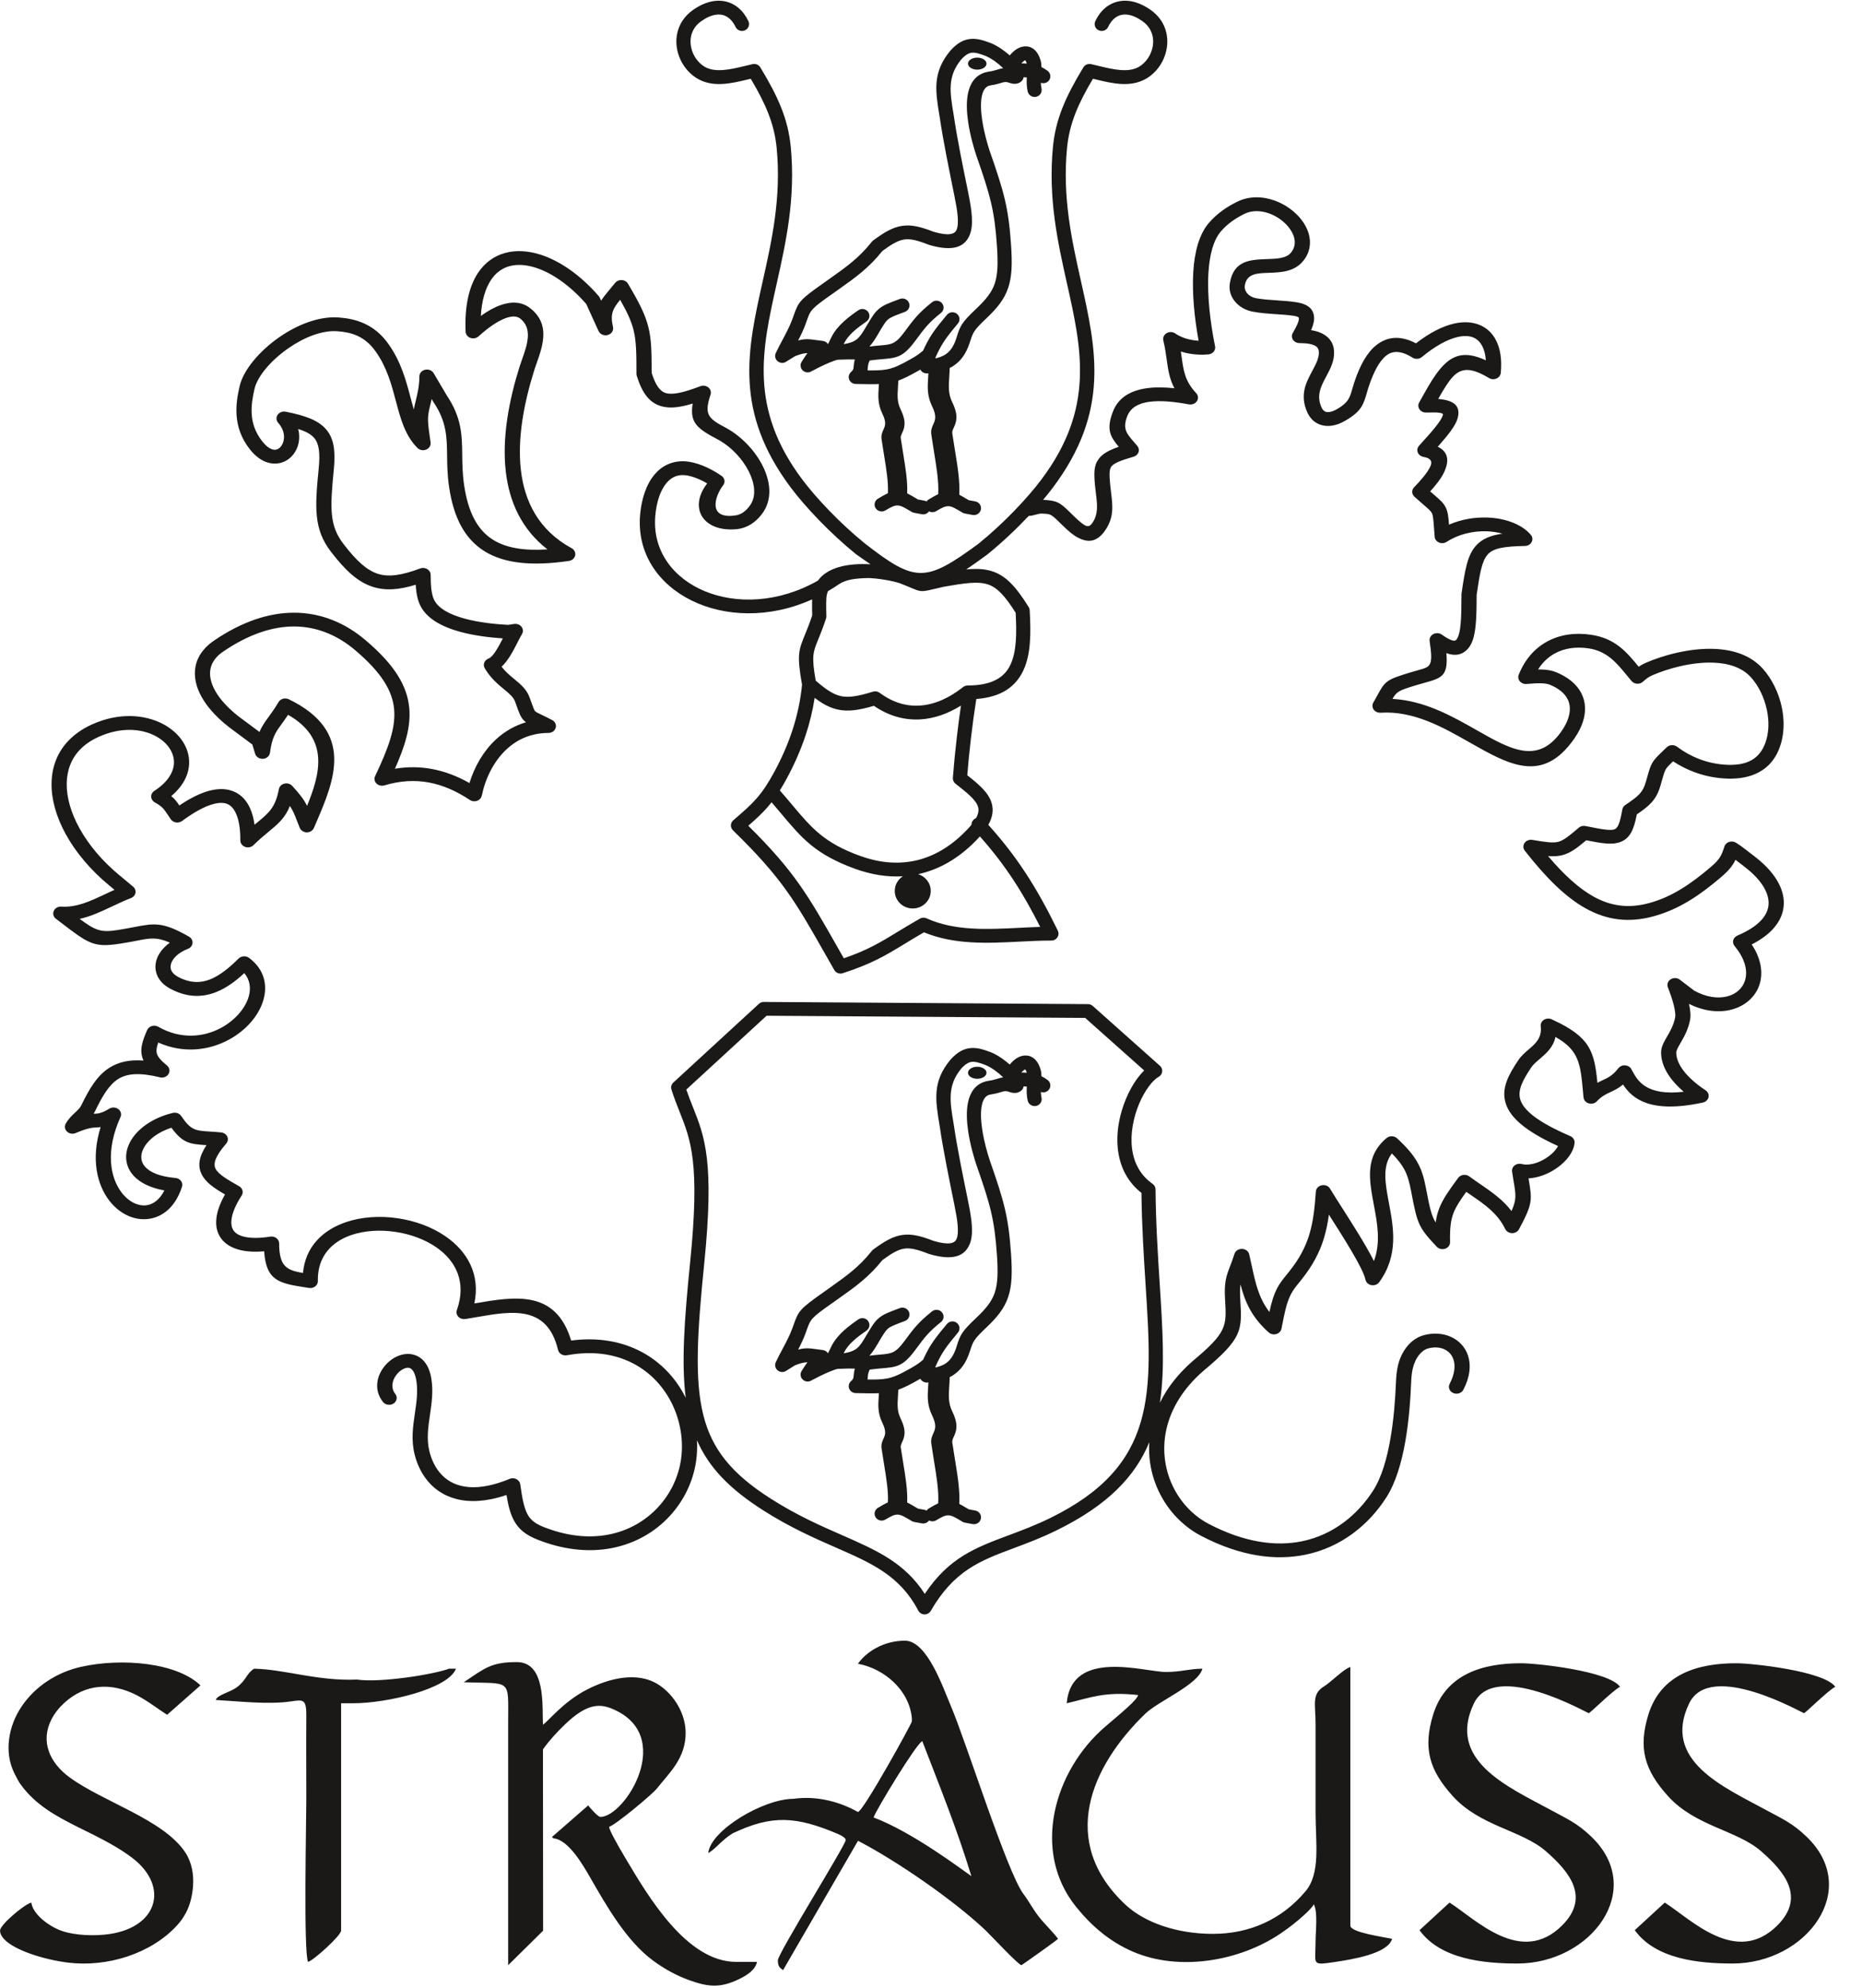 <?xml version="1.0" encoding="UTF-8"?>
<svg xmlns="http://www.w3.org/2000/svg" xmlns:xlink="http://www.w3.org/1999/xlink" width="484pt" height="516.6pt" viewBox="0 0 484 516.6" version="1.1">
<g id="surface1">
<path style=" stroke:none;fill-rule:evenodd;fill:rgb(10.594%,9.813%,9.424%);fill-opacity:1;" d="M 439.078 442.57 C 444.523 431.273 468.555 445.117 468.922 445.117 C 469.289 445.117 475.133 439.23 477.059 438.27 C 474.152 434.16 455.465 432.16 451.414 432.148 C 441.363 432.121 431.688 434.949 428.445 445.574 C 425.828 454.16 427.414 459.832 433.527 466.617 C 440.652 474.531 451.414 475.484 457.73 480.949 C 463.949 486.336 469.297 492.953 462.035 500.23 C 451.344 510.945 439.504 498.621 432.73 494.332 L 424.934 501.504 C 430.363 509.039 441.578 510.164 450.371 510.164 C 469.59 510.164 484.016 490.871 469.48 477.105 C 465.848 473.664 463.566 472.727 459.059 470.277 C 448.121 464.34 431.906 457.441 439.078 442.57 Z M 227.07 472.211 C 227.645 470.41 238.223 452.938 239.734 452.391 C 244.406 464.508 248.719 475.102 252.496 487.457 C 249.797 485.605 237.227 476.043 227.07 472.211 Z M 223.027 478.273 C 233.246 483.59 247.902 493.711 256.133 501.496 C 257.387 502.688 264.766 510.594 265.516 510.594 C 265.586 510.594 274.672 504.188 275.016 503.746 C 273.934 502.219 271.676 500.062 270.117 498.109 C 268.434 495.996 267.547 494.094 266.047 492.121 C 261.785 486.512 251.059 452.348 247.152 443.234 C 245.148 438.559 241.027 426.285 235.215 426.285 C 229.703 426.285 225.215 429.145 223.004 432.277 C 229.895 433.555 236.348 439.141 237.023 446.398 L 237.023 447.258 C 237.023 447.789 224.309 470.789 223.004 470.789 C 218.812 468.422 212.781 466.453 206.266 467.371 C 198.43 467.371 184.621 475.582 184.102 481.492 C 186.379 480.047 187.641 478.07 190.426 476.352 C 200.68 471.473 206.898 471.914 217.703 476.453 C 219.031 477.012 219.84 477.645 219.84 478.07 C 219.84 479.309 202.195 507.578 202.195 509.309 C 202.195 510.895 202.637 511.242 203.551 511.875 Z M 13.387 446.711 C 14.18 445.164 15.336 443.707 16.711 442.449 C 22.195 437.41 29.066 437.102 35.551 440.457 C 38.508 441.988 41.035 444.023 43.438 445.539 L 52.109 437.895 L 52.48 438.27 C 46.418 431.922 31.609 430.711 21.105 433.07 C 14.797 434.484 9.188 438.109 5.629 443.363 C 2.152 448.492 1.016 455.246 3.73 460.727 C 4.305 461.887 4.891 462.961 5.168 463.352 C 9.004 468.816 14.312 471.738 20.281 474.727 C 22.562 475.871 26.359 477.641 30.004 479.805 C 31.531 480.711 33.035 481.691 34.387 482.723 C 44.223 490.223 41.027 501.32 27.188 502.664 C 22.617 503.105 17.953 502.539 15.336 501.414 C 11.332 499.688 8.359 496.621 8.156 494.332 C 6.406 494.719 0.016 500.055 0.016 501.605 C 0.016 504.668 6.133 507.457 12.566 508.996 C 14.273 509.402 15.98 509.719 17.688 509.93 C 27.789 511.168 39.223 507.688 46.051 500.227 C 48.316 497.746 49.809 494.637 50.168 490.164 C 50.418 487.047 49.855 483.871 48.172 481.312 C 42.539 472.754 26.668 468.129 18.02 461.746 C 12.84 457.93 10.461 452.402 13.387 446.711 Z M 383.129 442.57 C 388.578 431.273 412.605 445.117 412.969 445.117 C 413.34 445.117 419.188 439.23 421.109 438.27 C 418.203 434.16 399.512 432.16 395.469 432.148 C 385.414 432.121 375.742 434.949 372.504 445.574 C 369.879 454.16 371.465 459.832 377.578 466.617 C 384.711 474.531 395.469 475.484 401.781 480.949 C 408.004 486.336 413.348 492.953 406.09 500.23 C 395.395 510.945 383.555 498.621 376.785 494.332 L 368.984 501.504 C 374.414 509.039 385.633 510.164 394.426 510.164 C 413.637 510.164 428.066 490.871 413.535 477.105 C 409.898 473.664 407.617 472.727 403.109 470.277 C 392.172 464.34 375.965 457.441 383.129 442.57 Z M 191.984 514.277 C 194.117 513.262 196.367 511.824 196.766 509.738 L 191.34 509.738 C 178.387 509.738 168.316 492.422 162.629 482.883 C 160.383 479.113 158.398 475.539 158.32 474.645 C 159.887 474.246 169.535 466.254 170.805 464.633 C 173.945 460.621 178.223 456.914 178.223 450.246 C 178.223 445.355 175.312 440.367 171.141 437.691 C 165.59 434.137 158.105 436.145 152.59 438.98 C 146.402 442.156 142.547 447.203 141.133 448.113 C 140.895 443.457 141.984 431.848 134.348 431.848 C 127.652 431.848 126.047 433.414 120.547 437.086 C 133.059 437.527 132.09 435.938 132.09 447.355 L 132.09 510.594 L 141.172 501.637 L 141.133 454.531 C 142.781 452.199 144.77 450.043 146.898 448.004 C 152.062 443.059 155.363 442.496 158.797 443.848 C 175.934 450.598 162.52 472.078 156.059 472.078 C 155.414 472.078 153.277 469.621 152.895 469.082 L 143.484 477.285 L 143.848 477.641 C 147.812 477.953 151.68 484.828 153.422 487.844 C 157.652 495.199 162.852 504.352 169.824 509.457 C 172.633 511.523 175.77 513.258 178.938 514.414 C 184.051 516.285 187.148 516.578 191.984 514.277 Z M 91.836 442.543 C 100.465 442.543 116.484 438.879 118.52 433.562 L 116.715 433.562 C 113.078 434.961 99.188 437.285 92.758 436.387 C 82.523 436.816 74.047 433.73 66.051 433.562 C 64.023 434.848 64.055 436.52 61.613 438.348 C 59.684 439.793 56.488 440.32 56.102 441.691 C 62.332 442.047 69.805 442.918 75.637 442.059 C 78.906 441.574 79.664 441.453 79.621 445.969 C 79.559 453.094 79.621 460.242 79.621 467.371 C 79.621 473.309 78.871 507.371 80.078 509.738 C 81.48 509.383 88.664 502.895 88.664 501.605 L 88.664 442.543 Z M 297.742 445.223 C 301.164 441.93 311.367 437.781 312.559 433.562 C 309.285 433.562 306.973 434.414 303.059 434.414 C 297.414 434.414 278.535 428.227 277.277 442.543 C 283.688 441.035 287.219 439.441 295.82 440.41 C 295.719 441.586 291.266 445.227 287.367 448.555 C 273.922 460.031 268.051 481.02 279.719 495.445 C 283.727 500.395 288.426 504.484 294.531 507.105 C 306.57 512.277 322.203 509.551 332.801 502.41 C 337.465 499.27 341.254 495.621 341.504 494.758 C 342.605 496.93 341.961 501.656 341.961 504.602 C 341.953 510.352 340.84 510.668 346.578 509.828 C 351.691 509.082 360.773 507.586 361.859 503.746 C 359.715 503.273 351.004 502.102 351.004 500.324 L 351.004 433.133 C 349.348 433.547 346.012 437.039 344.129 438.184 C 340.883 440.152 341.961 442.902 341.961 447.684 C 341.961 455.387 341.961 463.09 341.961 470.789 C 341.961 479.016 343.328 486.664 339.336 491.414 C 333.246 498.652 324.895 502.461 315.27 502.461 C 305.801 502.461 297.441 499.465 292.535 494.871 C 275.102 478.543 283.434 458.996 297.742 445.223 Z M 297.742 445.223 "/>
<path style=" stroke:none;fill-rule:evenodd;fill:rgb(10.594%,9.813%,9.424%);fill-opacity:1;" d="M 288.047 6.996 C 287.621 7.895 286.531 8.289 285.609 7.879 C 284.688 7.469 284.281 6.406 284.703 5.508 C 285.027 4.812 285.402 4.18 285.82 3.617 C 287.004 2.031 288.562 0.91 290.426 0.434 C 292.258 -0.035 294.328 0.133 296.551 1.121 C 297.402 1.496 298.27 1.992 299.137 2.609 C 300.238 3.387 301.109 4.289 301.773 5.277 C 303.078 7.211 303.562 9.434 303.395 11.605 C 303.23 13.734 302.434 15.82 301.152 17.539 C 300.367 18.594 299.398 19.516 298.281 20.23 C 298.234 20.258 298.188 20.285 298.137 20.312 C 293.996 22.863 289.113 21.68 284.711 20.609 L 284.098 20.461 C 282.199 23.652 280.715 26.488 279.621 29.234 C 278.414 32.266 277.672 35.223 277.355 38.488 C 276.121 51.348 278.617 62.496 280.969 72.996 C 284.965 90.855 288.551 106.871 273.684 126.688 C 272.938 127.68 272.09 128.746 271.141 129.871 C 274.691 130.051 275.453 130.473 278.18 133.164 C 279.578 134.551 280.91 135.867 282.031 136.496 C 282.676 136.863 283.305 136.809 283.938 135.883 C 285.531 133.555 285.227 131.121 284.879 128.34 C 284.781 127.57 284.684 126.777 284.613 125.98 C 284.348 122.859 284.301 120.93 285.637 119.18 C 286.609 117.906 288.176 117.004 290.805 116.086 C 288.559 113.426 287.504 111.531 289.301 106.914 C 290.734 103.234 293.922 101.488 297.922 100.891 C 300.18 100.551 302.699 100.602 305.277 100.879 C 303.965 98.43 303.637 96.07 303.254 93.34 C 303.047 91.871 302.828 90.277 302.402 88.523 C 302.254 88.004 302.359 87.43 302.754 86.973 C 303.414 86.191 304.656 86.047 305.516 86.648 C 306.57 87.391 307.844 87.891 309.156 88.195 C 309.969 88.383 310.781 88.496 311.559 88.539 C 310.516 82.809 309.828 76.34 310.176 70.652 C 310.496 65.453 311.695 60.852 314.273 57.871 C 315.367 56.613 316.535 55.578 317.758 54.695 C 318.949 53.836 320.195 53.117 321.469 52.473 C 324.605 50.883 328.117 50.973 331.27 52.09 C 333.379 52.84 335.328 54.059 336.879 55.539 C 338.461 57.039 339.637 58.844 340.18 60.723 C 340.852 63.07 340.547 65.512 338.836 67.688 C 336.48 70.66 333.004 70.777 329.629 70.895 C 326.805 70.988 324.094 71.078 323.586 74.098 C 323.449 74.867 323.688 75.594 324.16 76.18 C 324.684 76.82 325.488 77.289 326.41 77.465 C 328.172 77.797 330.086 77.922 331.977 78.047 C 333.637 78.156 335.277 78.266 336.914 78.516 C 340.113 79.004 341.465 80.367 341.578 82.496 C 341.629 83.473 341.336 84.559 340.797 85.77 C 342.211 85.996 343.336 86.406 344.215 86.953 C 345.891 87.996 346.652 89.453 346.762 91.172 C 346.922 93.734 345.82 95.781 344.695 97.883 C 343.426 100.258 342.105 102.719 343.48 105.789 C 343.57 105.996 343.672 106.176 343.773 106.324 C 344.035 106.699 344.363 106.941 344.73 107.031 C 345.176 107.141 345.754 107.074 346.434 106.824 C 346.789 106.691 347.156 106.52 347.531 106.305 C 350.48 104.605 350.848 103.34 351.473 101.164 C 351.691 100.402 351.938 99.547 352.273 98.613 C 353.488 95.211 355.16 91.73 357.734 89.691 C 360.395 87.578 363.754 86.953 368.062 89.203 C 371.672 86.41 375.027 84.742 377.961 84.074 C 380.441 83.508 382.664 83.641 384.547 84.402 C 386.469 85.18 387.965 86.578 388.934 88.539 C 389.988 90.648 390.422 93.434 390.113 96.773 C 390.105 97.102 390.004 97.43 389.785 97.723 C 389.184 98.551 387.961 98.777 387.051 98.23 C 381.648 94.965 379.141 95.715 376.711 99.031 C 375.797 100.277 374.863 101.84 373.84 103.656 C 378.277 104.012 379.633 105.691 378.926 108.551 C 378.441 110.512 376.461 112.996 373.727 116.066 C 376.566 117.434 376.633 119.824 375.504 122.414 C 374.688 124.285 373.109 126.188 371.754 127.676 C 372.137 128.012 372.461 128.289 372.746 128.535 C 374.344 129.914 375.188 130.641 375.777 131.816 C 376.344 132.941 376.48 134.109 376.645 136.32 C 379.828 134.93 383.316 134.355 386.566 134.465 C 391.324 134.621 395.652 136.266 397.926 138.977 L 397.922 138.977 C 398.172 139.27 398.32 139.637 398.328 140.035 C 398.344 141.023 397.477 141.84 396.387 141.852 C 390.984 141.949 388.195 142.434 386.742 144.027 C 385.191 145.73 384.629 149.039 383.828 154.594 L 383.828 155.102 C 383.797 160.746 383.758 165.996 381.656 168.453 C 380.301 170.039 378.48 170.602 375.965 169.703 C 376.465 175.703 374.809 176.164 369.977 177.496 C 369.43 177.648 368.82 177.816 368.086 178.039 C 363.699 179.371 363.066 179.656 361.945 181.586 C 370.348 182.039 377.547 186.129 384.008 189.805 C 392.613 194.695 399.746 198.746 405.863 190.027 C 406.309 189.395 406.688 188.758 407.004 188.133 C 407.988 186.18 408.297 184.328 407.879 182.719 C 407.473 181.164 406.355 179.781 404.477 178.695 C 404.008 178.422 403.484 178.164 402.914 177.93 C 402.258 177.656 401.445 177.547 400.508 177.527 C 399.445 177.504 398.223 177.594 396.895 177.703 C 396.59 177.746 396.262 177.719 395.949 177.613 C 394.922 177.277 394.395 176.246 394.766 175.32 C 396.371 171.305 398.922 168.48 402.039 166.746 C 405.422 164.867 409.414 164.305 413.559 164.922 C 419.859 165.859 422.785 169.383 425.953 173.23 C 426.523 172.84 427.129 172.496 427.766 172.223 C 432.32 170.246 439.18 168.355 445.531 168.59 C 450.434 168.773 455.055 170.203 458.23 173.758 C 460.605 176.414 462.34 179.977 463.133 183.684 C 463.895 187.238 463.801 190.973 462.598 194.223 C 461.281 197.773 459.016 199.879 456.352 201.062 C 453.766 202.211 450.887 202.434 448.188 202.262 C 445.453 202.086 442.859 201.52 440.422 200.613 C 438.465 199.887 436.617 198.941 434.883 197.805 C 433.879 198.781 433.34 199.312 433.02 199.836 C 432.652 200.449 432.41 201.305 431.914 203.047 C 431.742 203.664 431.723 203.73 431.645 204.016 C 431.09 205.953 430.391 207.285 429.262 208.527 C 428.32 209.562 427.129 210.465 425.469 211.598 C 424.68 215.691 423.648 217.773 421.32 218.723 C 419.211 219.586 416.57 219.172 412.32 218.324 C 409.754 220.488 408.156 221.648 406.133 222.176 C 404.98 222.477 403.82 222.535 402.391 222.422 C 406.504 227.258 410.352 230.801 414.238 232.961 C 418.754 235.465 423.383 236.078 428.652 234.645 C 431.738 233.809 434.488 232.52 437.059 230.945 C 439.688 229.336 442.129 227.434 444.527 225.406 C 445.77 224.359 446.508 223.594 447.012 222.82 C 447.504 222.066 447.82 221.23 448.199 220.066 C 448.254 219.855 448.34 219.648 448.477 219.453 C 449.074 218.629 450.301 218.395 451.215 218.938 C 452.441 219.664 454.602 221.363 455.887 222.371 L 456.34 222.723 L 456.371 222.746 C 459.098 224.879 461.164 227.203 462.383 229.586 C 463.414 231.59 463.855 233.648 463.609 235.676 C 463.367 237.727 462.43 239.703 460.711 241.527 C 459.387 242.922 457.609 244.223 455.336 245.387 C 457.512 248.664 458.156 251.844 457.672 254.559 C 457.328 256.484 456.414 258.176 455.074 259.52 C 453.734 260.863 451.98 261.844 449.945 262.352 C 446.785 263.145 442.953 262.785 439.027 260.824 C 439.387 262.41 439.531 263.879 439.305 265.035 C 438.797 267.586 437.734 269.426 436.84 270.969 C 436.223 272.031 435.715 272.91 435.719 273.504 C 435.727 274.953 436.355 276.523 437.562 278.129 C 438.84 279.828 440.727 281.535 443.191 283.184 C 443.629 283.426 443.965 283.82 444.094 284.309 C 444.348 285.273 443.688 286.242 442.629 286.469 C 428.871 289.43 424.238 285.398 421.887 281.777 C 420.727 282.758 419.648 283.262 418.555 283.773 C 417.477 284.277 416.379 284.789 415.156 286.062 C 414.828 286.453 414.324 286.723 413.746 286.766 C 412.656 286.848 411.699 286.109 411.613 285.121 C 411.566 284.652 411.523 284.195 411.484 283.754 C 410.809 276.391 410.484 272.902 404.32 269.422 C 403.754 272.121 401.922 273.691 400.145 275.211 C 399.32 275.914 398.512 276.609 398.008 277.367 C 395.996 280.402 394.379 283.164 395.191 285.727 C 396.07 288.488 399.617 291.48 408.055 295.133 C 408.84 295.422 409.359 296.145 409.285 296.949 C 409.246 297.348 409.164 297.746 409.039 298.148 C 408.379 300.246 406.465 302.367 404.07 303.883 C 402.055 305.16 399.648 306.047 397.316 306.164 L 397.383 306.562 C 398.254 311.738 398.422 312.734 394.906 319.266 C 394.723 319.688 394.359 320.047 393.867 320.246 C 392.867 320.645 391.703 320.23 391.262 319.324 C 389.297 315.266 385.891 312.93 382.398 310.535 C 381.977 310.246 381.555 309.953 381.137 309.664 C 379.555 311.852 378.496 313.453 377.859 315.055 C 377.09 316.996 376.848 319.152 376.926 322.645 C 376.969 323.191 376.734 323.746 376.242 324.129 C 375.414 324.773 374.172 324.684 373.465 323.934 C 368.602 318.789 368.426 317.887 366.883 309.945 L 366.789 309.445 C 366.355 307.23 365.934 305.523 365.051 303.871 C 364.355 302.574 363.348 301.254 361.801 299.68 C 359.238 303.035 360.09 307.562 361.016 312.492 C 362.238 318.992 363.574 326.098 358.555 333.078 C 358.273 333.504 357.797 333.82 357.215 333.914 C 356.145 334.09 355.121 333.445 354.926 332.469 C 354.344 329.562 349.148 321.426 345.43 315.598 L 345.426 315.59 C 345.137 317.723 344.738 319.723 344.145 321.68 C 343.035 325.348 341.258 328.781 338.281 332.488 C 337.547 333.406 337.895 332.977 337.773 333.129 C 335.82 335.539 334.789 336.809 333.703 342.227 L 333.113 345.152 C 333.059 345.523 332.879 345.883 332.566 346.164 C 331.801 346.871 330.555 346.883 329.777 346.191 C 325.301 342.188 323.613 338.223 322.445 333.711 C 322.312 334.699 322.285 335.898 322.387 337.586 L 322.387 337.594 C 322.879 345.77 322.992 347.695 312.621 356.344 C 310.074 358.578 308.066 360.949 306.535 363.371 C 303.137 368.758 302.121 374.414 302.859 379.57 C 303.59 384.699 306.062 389.336 309.645 392.703 C 311.016 393.992 312.555 395.094 314.23 395.965 C 323.555 400.82 331.691 401.844 338.465 400.449 C 346.633 398.766 352.922 393.539 356.945 387.262 C 359.129 383.859 360.512 378.988 361.398 373.926 C 362.305 368.758 362.688 363.402 362.859 359.152 C 362.891 358.438 362.934 357.738 363.008 357.047 C 363.086 356.34 363.184 355.648 363.34 354.977 C 363.777 353.008 364.609 351.254 365.715 349.887 C 366.887 348.422 368.395 347.371 370.109 346.91 C 372.59 346.242 375.004 346.414 377.004 347.281 C 378.094 347.746 379.062 348.422 379.848 349.266 C 380.629 350.098 381.227 351.102 381.602 352.246 C 382.387 354.648 382.156 357.688 380.383 361.078 C 379.922 361.98 378.742 362.363 377.758 361.941 C 376.77 361.52 376.348 360.449 376.812 359.555 C 378.133 357.023 378.344 354.871 377.816 353.258 C 377.602 352.605 377.266 352.039 376.84 351.578 C 376.414 351.133 375.902 350.773 375.32 350.523 C 374.172 350.031 372.738 349.941 371.223 350.352 C 370.371 350.578 369.57 351.164 368.895 352.008 C 368.117 352.969 367.527 354.238 367.199 355.691 C 367.078 356.23 366.992 356.797 366.934 357.387 C 366.867 357.992 366.828 358.629 366.805 359.277 C 366.629 363.641 366.23 369.145 365.297 374.488 C 364.34 379.938 362.812 385.234 360.359 389.059 C 355.84 396.121 348.691 402.016 339.328 403.945 C 331.645 405.527 322.535 404.43 312.266 399.078 C 310.277 398.047 308.441 396.73 306.801 395.188 C 302.648 391.289 299.797 385.934 298.945 380.02 C 298.699 378.297 298.629 376.527 298.738 374.734 C 295.055 383.637 287.906 391.117 274.637 397.621 C 270.539 399.629 266.879 400.992 263.484 402.258 C 254.859 405.477 248.016 408.027 241.945 418.539 C 241.445 419.406 240.324 419.715 239.438 419.23 C 239.07 419.031 238.801 418.727 238.648 418.371 C 233.852 409.352 226.621 406.184 217.289 402.094 C 211.715 399.652 205.422 396.895 198.414 392.438 C 189.652 386.859 184.254 381.297 181.172 374.215 C 181.27 376.066 181.191 377.926 180.922 379.754 C 180.531 382.348 179.754 384.867 178.617 387.23 C 176.262 392.145 172.391 396.387 167.379 399.191 C 162.34 402.004 156.172 403.371 149.254 402.516 C 146.215 402.145 143.031 401.34 139.746 400.039 C 136.695 398.828 134.852 397.387 133.59 395.055 C 132.664 393.355 132.121 391.254 131.656 388.43 C 130.328 388.883 129.055 389.234 127.84 389.484 C 123.18 390.453 119.297 390.027 116.176 388.613 C 113.027 387.188 110.715 384.773 109.203 381.777 C 108.594 380.57 108.121 379.273 107.781 377.914 C 106.828 374.141 107.34 370.66 107.852 367.164 C 108.254 364.406 108.66 361.637 108.246 358.863 C 107.926 356.746 107.254 355.723 106.492 355.441 C 106.055 355.285 105.504 355.379 104.938 355.641 C 104.184 355.988 103.465 356.605 102.914 357.379 C 101.91 358.785 101.547 360.648 102.746 362.164 C 103.383 362.969 103.184 364.086 102.301 364.664 C 101.422 365.242 100.184 365.059 99.551 364.258 C 97.242 361.344 97.816 357.93 99.609 355.426 C 100.523 354.141 101.781 353.078 103.145 352.453 C 104.691 351.734 106.387 351.539 107.961 352.113 C 109.965 352.848 111.609 354.773 112.152 358.387 C 112.641 361.621 112.199 364.633 111.762 367.633 C 111.297 370.801 110.836 373.961 111.629 377.121 C 111.91 378.254 112.297 379.32 112.789 380.289 C 113.926 382.551 115.637 384.355 117.938 385.398 C 120.273 386.453 123.27 386.758 126.961 385.988 C 128.617 385.645 130.398 385.094 132.309 384.309 C 132.527 384.199 132.77 384.121 133.031 384.094 C 134.117 383.977 135.102 384.676 135.234 385.66 C 135.738 389.328 136.219 391.789 137.129 393.469 C 137.93 394.953 139.188 395.91 141.32 396.754 C 144.262 397.914 147.09 398.633 149.773 398.965 C 155.719 399.699 161.004 398.535 165.305 396.129 C 169.621 393.715 172.965 390.051 175.004 385.801 C 175.988 383.738 176.672 381.539 177.008 379.277 C 177.441 376.379 177.316 373.367 176.672 370.438 C 175.664 365.855 173.379 361.512 169.953 358.152 C 166.559 354.828 162.035 352.461 156.516 351.777 C 153.734 351.438 150.684 351.52 147.371 352.121 C 146.312 352.312 145.281 351.699 145.051 350.738 C 142.254 339.035 133.094 340.621 123.902 342.215 C 122.801 342.402 121.695 342.594 120.969 342.711 L 120.969 342.703 C 120.664 342.758 120.34 342.738 120.027 342.648 C 118.988 342.348 118.422 341.336 118.754 340.395 C 121.328 333.164 118.492 327.609 113.492 324.129 C 110.449 322.008 106.617 320.621 102.68 320.055 C 98.754 319.484 94.754 319.73 91.355 320.879 C 86.258 322.598 82.52 326.438 82.621 332.719 C 82.637 332.867 82.629 333.02 82.602 333.172 C 82.418 334.148 81.398 334.805 80.32 334.641 L 79.582 334.523 C 72.715 333.449 69.164 332.895 68.668 325.117 C 66.289 325.324 64.219 325.211 62.496 324.801 C 60.277 324.273 58.602 323.266 57.52 321.828 C 56.441 320.391 56.004 318.594 56.254 316.488 C 56.465 314.684 57.195 312.621 58.484 310.348 C 55.648 308.699 53.434 307.199 52.402 305.078 C 51.391 302.996 51.629 300.645 53.672 297.539 C 49.238 297.254 47.492 296.996 44.559 293.008 C 41.266 294.07 38.867 295.863 37.629 297.816 C 37.012 298.789 36.703 299.789 36.727 300.738 C 36.754 301.617 37.09 302.461 37.766 303.203 C 39.062 304.621 41.566 305.703 45.52 306.055 C 45.672 306.062 45.828 306.086 45.973 306.121 C 47.02 306.406 47.617 307.402 47.309 308.352 C 45.688 313.359 42.566 315.977 39.113 316.621 C 37.152 316.992 35.129 316.711 33.238 315.855 C 31.457 315.051 29.785 313.727 28.414 311.953 C 25.207 307.809 23.59 301.074 26.16 292.828 C 25.707 292.91 25.234 292.953 24.762 292.953 C 22.914 292.953 19.918 294.289 19.723 294.379 L 19.715 294.383 C 19.172 294.621 18.516 294.641 17.938 294.371 C 16.969 293.914 16.59 292.836 17.09 291.953 C 17.844 290.629 18.746 289.785 19.602 288.988 C 20.219 288.414 20.801 287.871 21.098 287.254 C 23.277 282.77 25.305 279.371 28.527 277.371 C 30.84 275.934 33.629 275.281 37.301 275.559 C 37.078 275.074 36.918 274.578 36.828 274.062 C 36.496 272.215 37.066 270.328 38.254 267.621 L 38.258 267.621 C 38.301 267.527 38.355 267.43 38.418 267.336 C 39.004 266.496 40.215 266.246 41.137 266.773 C 46.941 270.105 52.895 269.504 57.398 267.098 C 59.234 266.117 60.836 264.836 62.094 263.395 C 63.332 261.984 64.219 260.434 64.656 258.891 C 65.266 256.754 64.984 254.598 63.504 252.84 C 61.293 254.871 58.883 256.703 56.16 257.773 C 52.645 259.152 48.754 259.254 44.379 256.949 C 44.34 256.93 44.297 256.91 44.254 256.887 C 42.633 256.02 41.539 254.879 40.938 253.602 C 40.48 252.629 40.316 251.59 40.438 250.539 C 40.551 249.535 40.926 248.531 41.539 247.586 L 41.543 247.59 C 42.168 246.629 43.047 245.719 44.152 244.922 C 40.738 243.406 38.984 243.746 35.492 244.426 C 34.273 244.66 32.871 244.934 31.133 245.195 C 24.355 246.23 23.07 245.246 15.691 239.598 L 14.664 238.812 C 14.121 238.461 13.785 237.867 13.84 237.219 C 13.914 236.23 14.855 235.488 15.945 235.559 C 19.918 235.816 23.48 234.137 27.281 232.344 C 28.094 231.961 28.914 231.574 29.762 231.195 L 28.422 230.078 L 28.402 230.062 C 23.531 226.051 19.672 221.438 17.094 216.746 C 14.664 212.328 13.359 207.809 13.398 203.621 C 13.438 199.297 14.906 195.336 18.039 192.199 C 19.59 190.648 21.52 189.312 23.855 188.246 C 30.84 185.078 37.539 185.613 42.266 188.059 C 44.266 189.098 45.922 190.48 47.109 192.086 C 48.32 193.723 49.043 195.586 49.152 197.547 C 49.328 200.664 47.953 203.953 44.512 206.852 C 45.453 207.598 45.957 208.289 46.613 209.281 C 49.59 207.277 52.184 206.039 54.418 205.449 C 57.031 204.762 59.223 204.922 61.023 205.762 C 62.832 206.605 64.141 208.086 65.02 210.047 C 65.566 211.27 65.941 212.699 66.164 214.285 C 66.477 214.023 66.777 213.777 67.066 213.535 C 69.844 211.234 71.621 209.762 72.488 205.031 L 72.492 205.031 C 72.57 204.621 72.801 204.234 73.176 203.949 C 74.012 203.32 75.254 203.422 75.953 204.184 C 78.148 206.578 79.066 207.844 79.809 209.391 C 83.223 201.055 85.711 191.902 74.879 185.719 C 74.238 186.703 73.668 187.488 73.156 188.191 C 71.652 190.246 70.703 191.559 70.18 195.574 L 70.176 195.574 C 70.09 196.281 69.535 196.898 68.734 197.098 C 67.684 197.355 66.602 196.789 66.316 195.84 L 65.598 193.445 L 59.562 188.953 L 59.566 188.953 L 59.531 188.93 C 57.562 187.398 55.879 185.789 54.527 184.152 C 52.328 181.48 51.004 178.723 50.715 176.074 C 50.406 173.27 51.234 170.621 53.367 168.352 C 54.004 167.676 54.758 167.035 55.637 166.434 C 63.062 161.379 69.988 159.23 76.266 159.195 C 83.543 159.156 89.867 161.949 95.051 166.359 C 102.578 172.758 105.871 178.203 106.387 184.023 C 106.816 188.867 105.285 193.816 102.656 199.734 C 105.949 199.188 109.129 199.227 112.215 199.789 C 115.613 200.414 118.879 201.664 122.027 203.453 C 123.34 199.184 125.641 195.145 128.91 192.121 C 131.094 190.113 133.695 188.551 136.711 187.664 C 136.527 187.523 136.359 187.371 136.191 187.203 C 135.34 186.34 135.004 185.406 134.254 183.309 C 134.148 183.012 134.035 182.691 133.91 182.344 C 133.465 181.105 132.32 180.164 131.012 179.086 C 129.383 177.742 127.547 176.227 125.996 173.617 L 126.004 173.617 C 125.965 173.559 125.934 173.496 125.906 173.434 C 125.504 172.516 125.992 171.473 127.004 171.102 C 128.184 170.672 129.566 168.094 130.711 165.867 C 127.488 165.652 123.367 165.191 119.594 164.156 C 114.93 162.879 110.758 160.719 109.121 157.07 C 108.68 156.086 108.391 154.969 108.219 153.656 C 108.145 153.113 108.094 152.539 108.059 151.926 C 103.617 153.297 100.102 153.52 96.84 152.453 C 93.023 151.215 89.812 148.273 86.059 143.395 C 83.82 140.488 82.742 137.688 82.367 134.195 C 82.012 130.887 82.312 126.996 82.84 121.746 C 83.234 117.762 82.969 115.309 81.652 113.773 C 80.816 112.797 79.465 112.078 77.512 111.469 C 77.988 113.312 77.789 115.129 77.129 116.617 C 76.676 117.609 76.02 118.473 75.207 119.121 C 74.328 119.828 73.266 120.289 72.09 120.414 C 69.828 120.66 67.246 119.664 64.934 116.723 C 62.629 113.789 61.707 110.797 61.496 107.934 C 61.293 105.164 61.77 102.578 62.297 100.309 C 63.246 96.188 67.383 91.234 72.578 87.621 C 77.277 84.359 82.922 82.121 87.98 82.484 C 90.211 82.645 92.477 83.047 94.691 84.059 C 96.926 85.078 99.035 86.695 100.883 89.258 C 104.23 93.906 105.527 98.809 106.723 103.324 C 107.004 104.371 107.273 105.398 107.566 106.387 C 107.715 105.598 107.898 104.82 108.094 104.02 C 108.516 102.277 108.973 100.387 109.012 97.898 C 108.973 97.227 109.355 96.566 110.047 96.227 C 111.008 95.758 112.203 96.086 112.719 96.953 L 116.133 102.738 C 120.027 108.559 120.09 113.039 120.152 118.297 C 120.184 120.664 120.215 123.203 120.652 126.121 C 121.691 133.055 124.062 137.719 128.211 140.281 C 131.559 142.355 136.18 143.145 142.305 142.742 C 135.492 137.469 132.367 130.273 131.469 122.492 C 130.434 113.492 132.402 103.738 135.027 95.355 C 135.176 94.883 135.434 94.141 135.703 93.371 C 135.715 93.344 135.723 93.316 135.734 93.285 C 137.016 89.645 138.516 85.383 135.254 82.789 C 134.363 82.09 133.09 82.086 131.594 82.602 C 129.445 83.344 126.961 85.066 124.395 87.395 L 124.391 87.391 C 124.051 87.699 123.59 87.898 123.066 87.914 C 121.98 87.949 121.066 87.176 121.027 86.188 C 120.738 79.406 121.965 74.391 124.195 70.984 C 126.004 68.23 128.445 66.504 131.297 65.723 C 134.07 64.961 137.188 65.129 140.422 66.141 C 145.484 67.734 150.883 71.453 155.641 76.941 C 155.754 77.066 155.84 77.203 155.91 77.363 L 156.258 78.117 C 156.852 77.172 157.645 76.223 158.594 75.078 C 158.996 74.598 159.43 74.078 159.891 73.496 L 159.895 73.496 C 160.062 73.289 160.285 73.105 160.559 72.973 C 161.516 72.504 162.715 72.828 163.23 73.703 C 166.191 78.703 167.723 81.727 168.535 84.992 C 169.336 88.219 169.391 91.465 169.391 96.906 C 170.406 100.047 171.512 101.688 173.102 102.137 C 174.938 102.656 177.754 101.961 181.949 100.387 C 182.379 100.195 182.883 100.145 183.379 100.281 C 184.422 100.562 185.016 101.562 184.703 102.512 C 183.031 107.578 183.93 108.652 188.496 111.051 L 188.648 111.133 L 188.645 111.133 L 188.672 111.145 C 188.809 111.223 188.98 111.32 189.191 111.438 C 193.016 113.66 196.391 117.289 198.297 121.145 C 200.27 125.145 200.699 129.441 198.535 132.848 C 198.512 132.891 198.488 132.93 198.465 132.969 C 198.43 133.016 198.379 133.098 198.297 133.203 C 197.973 133.672 197.629 134.102 197.258 134.496 C 195.672 136.211 193.773 137.203 191.703 137.469 C 182.891 138.414 178.824 132.078 183.816 125.605 C 181.777 124.371 179.434 123.566 177.93 123.453 C 176.953 123.383 176.09 123.535 175.34 123.867 C 174.559 124.215 173.863 124.766 173.262 125.477 C 171.613 127.43 170.645 130.496 170.34 133.969 C 168.715 152.121 192.066 162.512 212.605 150.863 C 213.852 149.133 215.754 148.023 217.98 147.363 C 220.52 146.609 223.48 146.461 226.27 146.617 C 225.121 145.84 223.902 144.988 222.594 144.062 C 215.641 138.438 209.258 131.621 205.559 126.688 C 190.691 106.871 194.277 90.855 198.273 72.996 C 200.621 62.504 203.117 51.348 201.887 38.488 C 201.57 35.227 200.828 32.27 199.617 29.234 C 198.527 26.488 197.039 23.656 195.145 20.461 L 194.535 20.609 C 190.07 21.691 185.121 22.895 180.961 20.23 C 179.844 19.516 178.879 18.594 178.09 17.539 C 176.809 15.82 176.008 13.734 175.844 11.605 C 175.676 9.434 176.164 7.215 177.469 5.281 L 177.473 5.281 C 178.141 4.285 179.012 3.383 180.105 2.609 C 180.973 1.996 181.84 1.504 182.688 1.121 C 184.91 0.137 186.984 -0.035 188.816 0.434 C 190.68 0.91 192.242 2.035 193.422 3.621 C 193.84 4.18 194.215 4.812 194.539 5.508 C 194.965 6.41 194.555 7.473 193.633 7.883 C 192.715 8.289 191.621 7.898 191.199 6.996 C 190.984 6.539 190.73 6.117 190.441 5.727 C 189.754 4.801 188.883 4.16 187.879 3.902 C 186.844 3.637 185.609 3.762 184.215 4.383 C 183.605 4.652 182.953 5.027 182.266 5.516 C 181.535 6.031 180.965 6.617 180.547 7.242 L 180.551 7.246 C 179.719 8.48 179.406 9.914 179.52 11.34 C 179.633 12.805 180.184 14.246 181.07 15.434 C 181.598 16.141 182.238 16.754 182.973 17.227 C 185.801 19.035 189.934 18.031 193.656 17.129 C 194.297 16.973 194.926 16.82 195.641 16.66 C 196.438 16.484 197.234 16.844 197.629 17.496 C 199.941 21.305 201.734 24.645 203.047 27.945 C 204.379 31.277 205.195 34.547 205.547 38.164 C 206.836 51.602 204.277 63.016 201.879 73.754 C 198.062 90.789 194.645 106.062 208.523 124.566 C 212.09 129.32 218.242 135.891 224.941 141.309 C 237.922 151.355 240.547 151.41 254.301 141.309 C 261.004 135.891 267.148 129.32 270.715 124.566 C 284.598 106.062 281.18 90.789 277.367 73.754 C 274.965 63.016 272.406 51.602 273.699 38.164 C 274.047 34.547 274.867 31.277 276.195 27.945 C 277.508 24.645 279.301 21.305 281.609 17.496 L 281.613 17.496 C 282.008 16.844 282.801 16.484 283.598 16.66 C 284.316 16.82 284.945 16.973 285.59 17.129 C 289.266 18.02 293.348 19.012 296.16 17.297 C 296.195 17.273 296.23 17.246 296.266 17.227 C 297.004 16.754 297.645 16.141 298.172 15.434 C 299.055 14.242 299.609 12.805 299.723 11.34 C 299.836 9.914 299.523 8.48 298.691 7.246 C 298.266 6.613 297.699 6.027 296.977 5.516 C 296.285 5.027 295.637 4.652 295.023 4.379 C 293.629 3.762 292.398 3.637 291.359 3.902 C 290.355 4.16 289.488 4.801 288.801 5.723 C 288.508 6.113 288.254 6.539 288.047 6.996 Z M 256.246 276.746 C 254.766 276.184 253.598 275.805 252.652 275.887 C 251.812 275.961 250.961 276.453 249.887 277.613 C 246.227 282.012 246.91 286.137 247.836 291.711 L 247.965 292.508 L 247.969 292.539 L 247.973 292.539 C 248.355 295.211 248.949 298.508 249.605 301.941 C 250.215 305.086 250.973 308.828 251.672 312.234 C 251.672 312.258 251.676 312.277 251.68 312.301 C 252.586 316.719 253.148 320.598 252.062 323.234 C 250.762 326.391 247.727 327.641 241.547 325.828 C 241.465 325.809 241.379 325.777 241.297 325.742 C 238.484 324.637 236.645 324.18 235.035 324.422 C 233.438 324.66 231.781 325.637 229.371 327.398 C 225.781 331.879 222.348 334.309 217.914 337.449 C 217.277 337.902 216.637 338.355 216.508 338.445 C 216.477 338.469 216.445 338.492 216.41 338.512 C 210.809 342.441 210.699 342.742 209.715 345.504 C 209.508 346.078 209.508 346.102 209.402 346.391 C 208.855 347.891 208.176 349.289 207.465 350.664 C 209.324 350.152 210.359 350.297 212.41 350.578 C 212.785 350.637 213.211 350.695 213.883 350.777 C 214.465 350.848 214.941 351.164 215.227 351.613 C 215.344 351.402 215.465 351.148 215.617 350.828 C 215.699 350.652 215.797 350.453 216.113 349.805 C 216.871 348.262 218.012 346.93 219.297 345.754 C 220.488 344.656 221.84 343.684 223.102 342.809 C 223.93 342.238 225.074 342.43 225.66 343.238 C 226.242 344.039 226.047 345.16 225.219 345.73 C 224.094 346.508 222.895 347.371 221.812 348.363 C 220.82 349.273 219.961 350.27 219.426 351.352 C 219.402 351.395 219.355 351.492 219.297 351.617 L 219.336 351.609 C 221.051 351.328 222.094 350.883 222.848 350.238 C 223.637 349.562 224.266 348.531 225.047 347.215 L 225.242 346.887 C 225.262 346.852 225.281 346.824 225.301 346.789 C 226.637 344.539 227.328 343.387 228.477 342.438 C 229.664 341.449 231.012 340.949 233.734 339.934 L 233.91 339.867 C 234.863 339.516 235.926 339.98 236.289 340.906 C 236.648 341.828 236.172 342.871 235.223 343.223 L 235.047 343.289 C 232.715 344.16 231.559 344.59 230.852 345.172 C 230.172 345.738 229.598 346.699 228.48 348.578 C 228.465 348.613 228.445 348.648 228.426 348.684 L 228.23 349.012 C 227.48 350.277 226.84 351.328 225.988 352.242 C 227.117 352.094 228.055 352.012 228.871 351.945 C 231.633 351.703 232.754 351.609 234.977 348.598 C 236.266 346.852 237.18 345.617 238.234 344.441 C 239.301 343.246 240.477 342.156 242.266 340.727 C 243.047 340.098 244.203 340.203 244.848 340.973 C 245.492 341.734 245.379 342.863 244.598 343.492 C 242.98 344.785 241.934 345.758 241.004 346.801 C 240.051 347.855 239.184 349.027 237.961 350.688 C 234.734 355.047 233.141 355.184 229.188 355.523 C 228.297 355.602 227.262 355.688 226.07 355.852 C 225.66 356.648 225.609 357.238 225.57 357.746 C 225.551 357.984 225.531 358.211 225.504 358.434 C 227.727 358.453 229.258 358.41 230.59 358.156 C 232.379 357.812 233.973 357.051 236.699 355.516 C 237.473 355.078 238.031 354.742 238.547 354.387 C 238.992 354.078 239.422 353.742 239.938 353.309 C 240.664 351.727 241.289 350.535 242.012 349.391 C 242.781 348.172 243.684 346.992 244.984 345.406 L 246.141 343.996 C 246.773 343.227 247.926 343.102 248.719 343.719 C 249.508 344.328 249.637 345.461 249.008 346.23 L 247.852 347.641 C 246.699 349.039 245.883 350.113 245.152 351.27 C 244.477 352.34 243.895 353.465 243.195 355.004 L 243.137 355.309 C 244.164 355.086 245.047 354.754 245.777 354.273 C 246.98 353.48 247.883 352.203 248.531 350.223 C 248.547 350.195 248.551 350.172 248.562 350.145 L 248.703 349.711 L 248.695 349.703 C 249.605 346.898 249.871 346.078 253.754 342.414 C 256.301 340.012 257.809 338.133 258.574 335.848 C 259.363 333.484 259.445 330.527 259.133 326.004 C 258.812 321.398 258.391 318.18 257.602 314.828 C 256.809 311.453 255.629 307.887 253.789 302.617 L 253.781 302.598 C 253.191 300.848 252.176 297.422 251.652 293.867 C 251.277 291.324 251.152 288.688 251.613 286.473 C 252.148 283.871 253.449 281.852 255.961 281.051 C 256.305 280.938 256.68 280.852 257.07 280.797 C 257.949 280.676 258.598 280.48 259.145 280.316 C 259.727 280.141 260.23 279.988 260.754 279.914 C 259.523 278.703 257.855 277.441 256.246 276.746 Z M 246.855 357.816 C 246.848 358.617 246.789 359.52 246.73 360.391 C 246.59 362.574 246.465 364.539 247.512 366.688 C 249.277 370.297 248.547 371.914 247.891 373.352 C 247.672 373.848 247.465 374.305 247.531 374.797 C 247.73 376.164 247.988 377.746 248.234 379.246 C 248.949 383.629 249.535 387.246 249.348 390.734 C 250.023 391.09 250.789 391.547 251.719 392.102 L 251.812 392.156 L 253.504 392.469 C 254.504 392.652 255.156 393.59 254.969 394.562 C 254.781 395.535 253.82 396.176 252.824 395.992 L 250.84 395.621 C 250.609 395.59 250.387 395.508 250.18 395.387 L 249.805 395.16 C 246.805 393.371 246.422 393.148 243.34 395.004 C 242.754 395.355 242.047 395.348 241.484 395.051 C 241.09 395.621 240.367 395.941 239.629 395.805 L 237.637 395.438 C 237.41 395.398 237.188 395.32 236.98 395.199 L 236.602 394.973 C 233.605 393.188 233.223 392.961 230.137 394.816 C 229.273 395.336 228.141 395.074 227.609 394.234 C 227.074 393.391 227.344 392.289 228.211 391.77 C 229.23 391.152 230.07 390.68 230.801 390.336 C 230.934 387.438 230.422 384.289 229.805 380.492 C 229.609 379.301 229.406 378.047 229.16 376.383 C 228.992 375.238 229.328 374.504 229.684 373.711 C 230.055 372.895 230.473 371.969 229.379 369.727 C 228.121 367.156 228.258 365.062 228.414 362.727 C 228.43 362.484 228.445 362.242 228.461 361.984 C 226.895 362.055 225.027 362.016 222.512 361.961 C 221.969 361.977 221.426 361.762 221.047 361.328 C 220.391 360.57 220.488 359.441 221.262 358.801 C 221.824 358.336 221.855 357.953 221.895 357.469 C 221.941 356.922 221.992 356.32 222.211 355.602 C 221.18 355.547 220.188 355.578 219.027 355.621 C 218.684 355.633 218.32 355.645 217.883 355.656 C 217.504 355.664 216.617 355.984 215.598 356.406 C 213.777 357.164 211.746 358.215 210.895 358.684 C 210.324 359.023 209.59 359.047 208.977 358.684 C 208.109 358.164 207.84 357.066 208.363 356.219 C 209.004 355.199 209.445 354.527 209.883 353.945 C 209.027 353.953 208.172 354.156 206.676 354.723 L 204.426 356.121 C 203.906 356.496 203.199 356.598 202.566 356.32 C 201.641 355.914 201.23 354.852 201.645 353.949 C 202.219 352.719 202.82 351.594 203.422 350.469 C 204.352 348.715 205.285 346.965 205.93 345.195 C 206.262 344.285 206.23 344.379 206.242 344.34 C 207.574 340.602 207.723 340.195 214.266 335.605 C 214.289 335.586 214.309 335.57 214.336 335.555 C 215.172 334.953 215.473 334.742 215.754 334.539 C 219.992 331.539 223.266 329.223 226.559 325.086 C 226.672 324.93 226.805 324.789 226.969 324.664 C 229.961 322.469 232.086 321.242 234.477 320.883 C 236.859 320.523 239.223 321.066 242.656 322.41 C 246.441 323.508 248.133 323.152 248.648 321.898 C 249.371 320.141 248.852 316.844 248.066 312.996 L 248.055 312.938 C 247.422 309.848 246.719 306.387 245.992 302.602 C 245.32 299.109 244.719 295.754 244.328 293.035 L 244.203 292.273 C 243.129 285.785 242.34 280.992 247.047 275.344 C 247.062 275.324 247.078 275.305 247.094 275.289 C 248.891 273.312 250.527 272.461 252.34 272.309 C 254.016 272.164 255.629 272.66 257.59 273.41 C 257.633 273.426 257.676 273.441 257.723 273.461 C 259.363 274.164 261.059 275.348 262.473 276.59 C 263.055 275.879 263.688 275.305 264.34 274.91 C 265.121 274.43 265.949 274.191 266.785 274.246 C 267.715 274.301 268.555 274.695 269.258 275.488 C 269.77 276.066 270.195 276.863 270.496 277.914 C 270.648 278.461 270.711 279.031 270.715 279.629 C 271.254 279.883 271.781 280.203 272.316 280.609 C 273.117 281.219 273.266 282.344 272.641 283.129 C 272.137 283.758 271.289 283.973 270.555 283.715 C 270.57 284.227 270.617 284.727 270.727 285.191 C 270.953 286.156 270.34 287.117 269.344 287.34 C 268.355 287.559 267.367 286.953 267.141 285.992 C 266.844 284.73 266.84 283.488 266.902 282.32 C 266.629 282.289 266.352 282.27 266.074 282.258 C 265.969 282.938 265.539 283.461 264.746 283.789 C 264.094 284.066 263.223 284.047 262.113 283.637 C 261.422 283.383 260.934 283.527 260.223 283.742 C 259.547 283.945 258.734 284.191 257.59 284.352 C 257.414 284.371 257.246 284.414 257.094 284.461 C 256.066 284.789 255.492 285.816 255.215 287.176 C 254.852 288.922 254.969 291.152 255.297 293.363 C 255.781 296.648 256.727 299.84 257.277 301.477 C 259.148 306.844 260.355 310.492 261.191 314.027 C 262.027 317.59 262.473 320.969 262.805 325.766 C 263.148 330.746 263.031 334.09 262.074 336.953 C 261.09 339.895 259.301 342.172 256.316 344.984 C 253.109 348.012 252.906 348.637 252.215 350.789 L 252.203 350.789 L 252.059 351.227 C 252.051 351.258 252.047 351.289 252.031 351.316 C 251.109 354.129 249.73 355.996 247.84 357.246 C 247.52 357.453 247.191 357.645 246.852 357.816 Z M 243.871 390.578 C 244.047 387.344 243.473 383.852 242.785 379.621 C 242.574 378.316 242.348 376.934 242.086 375.133 C 241.91 373.945 242.258 373.172 242.637 372.344 C 243.062 371.398 243.547 370.328 242.301 367.785 C 240.949 365.02 241.098 362.758 241.262 360.234 C 241.285 359.898 241.309 359.559 241.324 359.191 C 241.223 359.203 241.117 359.211 241.012 359.219 L 241.012 359.215 C 240.863 359.223 240.711 359.219 240.551 359.191 C 239.961 359.086 239.48 358.715 239.23 358.223 C 239.016 358.352 238.789 358.48 238.547 358.617 C 236.477 359.781 234.965 360.559 233.504 361.078 C 233.484 361.664 233.445 362.289 233.406 362.898 C 233.277 364.863 233.16 366.633 234.098 368.551 C 235.754 371.934 235.059 373.469 234.441 374.82 C 234.254 375.238 234.078 375.629 234.133 376.02 C 234.316 377.246 234.551 378.703 234.777 380.086 C 235.41 383.992 235.938 387.234 235.805 390.371 C 236.559 390.746 237.43 391.266 238.52 391.914 L 238.613 391.969 L 240.301 392.281 C 240.504 392.32 240.684 392.383 240.852 392.477 C 240.992 392.273 241.18 392.094 241.406 391.953 C 242.371 391.371 243.172 390.922 243.871 390.586 Z M 254.023 277.164 C 255.348 277.164 256.426 277.867 256.426 278.73 C 256.426 279.594 255.348 280.289 254.023 280.289 C 252.695 280.289 251.617 279.594 251.617 278.73 C 251.617 277.867 252.695 277.164 254.023 277.164 Z M 266.902 278.711 C 266.773 278.297 266.633 278.012 266.488 277.844 C 266.441 277.863 266.371 277.902 266.285 277.953 C 266.027 278.113 265.758 278.352 265.488 278.66 C 265.965 278.664 266.438 278.68 266.902 278.711 Z M 266.555 277.824 C 266.551 277.824 266.547 277.824 266.535 277.824 C 266.562 277.824 266.586 277.824 266.555 277.824 Z M 256.246 14.555 C 254.766 13.988 253.598 13.609 252.652 13.691 C 251.812 13.766 250.961 14.258 249.887 15.414 C 246.227 19.82 246.91 23.941 247.836 29.52 L 247.965 30.312 L 247.969 30.348 L 247.973 30.348 C 248.355 33.016 248.949 36.312 249.605 39.746 C 250.215 42.891 250.973 46.633 251.672 50.039 C 251.672 50.062 251.676 50.078 251.68 50.105 C 252.586 54.527 253.148 58.402 252.062 61.039 C 250.762 64.195 247.727 65.445 241.547 63.641 C 241.465 63.613 241.379 63.578 241.297 63.547 C 238.484 62.445 236.645 61.984 235.035 62.227 C 233.438 62.465 231.781 63.441 229.371 65.203 C 225.781 69.684 222.348 72.113 217.914 75.254 C 217.277 75.703 216.637 76.16 216.508 76.254 C 216.477 76.273 216.445 76.297 216.41 76.316 C 210.809 80.246 210.699 80.547 209.715 83.312 C 209.508 83.887 209.508 83.91 209.402 84.195 C 208.855 85.699 208.176 87.098 207.465 88.469 C 209.324 87.953 210.359 88.102 212.41 88.391 C 212.785 88.441 213.211 88.496 213.883 88.578 C 214.465 88.652 214.941 88.973 215.227 89.414 C 215.344 89.203 215.465 88.953 215.617 88.633 C 215.699 88.453 215.797 88.258 216.113 87.609 C 216.871 86.07 218.012 84.734 219.297 83.559 C 220.488 82.461 221.84 81.488 223.102 80.613 C 223.93 80.039 225.074 80.238 225.66 81.039 C 226.242 81.848 226.047 82.965 225.219 83.535 C 224.094 84.312 222.895 85.18 221.812 86.164 C 220.82 87.078 219.961 88.074 219.426 89.156 C 219.402 89.203 219.355 89.297 219.297 89.422 L 219.336 89.414 C 221.051 89.137 222.094 88.688 222.848 88.039 C 223.637 87.367 224.266 86.336 225.047 85.023 L 225.242 84.691 C 225.262 84.66 225.281 84.629 225.301 84.598 C 226.637 82.344 227.328 81.191 228.477 80.242 C 229.664 79.254 231.012 78.754 233.734 77.738 L 233.91 77.672 C 234.863 77.32 235.926 77.785 236.289 78.711 C 236.648 79.637 236.172 80.676 235.223 81.027 L 235.047 81.094 C 232.715 81.965 231.559 82.395 230.852 82.98 C 230.172 83.539 229.598 84.504 228.48 86.387 C 228.465 86.422 228.445 86.453 228.426 86.488 L 228.23 86.82 C 227.48 88.078 226.84 89.137 225.988 90.047 C 227.117 89.898 228.055 89.82 228.871 89.746 C 231.633 89.512 232.754 89.414 234.977 86.402 C 236.266 84.656 237.18 83.422 238.234 82.246 C 239.301 81.055 240.477 79.961 242.266 78.531 C 243.047 77.902 244.203 78.012 244.848 78.777 C 245.492 79.539 245.379 80.664 244.598 81.297 C 242.98 82.59 241.934 83.562 241.004 84.605 C 240.051 85.664 239.184 86.836 237.961 88.492 C 234.734 92.852 233.141 92.992 229.188 93.328 C 228.297 93.406 227.262 93.492 226.07 93.66 C 225.66 94.453 225.609 95.039 225.57 95.555 C 225.551 95.789 225.531 96.016 225.504 96.238 C 227.727 96.262 229.258 96.215 230.59 95.961 C 232.379 95.621 233.973 94.855 236.699 93.32 C 237.473 92.887 238.031 92.551 238.547 92.191 C 238.992 91.883 239.422 91.547 239.938 91.113 C 240.664 89.531 241.289 88.34 242.012 87.195 C 242.781 85.977 243.684 84.797 244.984 83.211 L 246.141 81.805 C 246.773 81.031 247.926 80.906 248.719 81.523 C 249.508 82.141 249.637 83.266 249.008 84.035 L 247.852 85.445 C 246.699 86.848 245.883 87.914 245.152 89.078 C 244.477 90.145 243.895 91.27 243.195 92.809 L 243.137 93.113 C 244.164 92.891 245.047 92.559 245.777 92.078 C 246.98 91.285 247.883 90.012 248.531 88.027 C 248.547 87.996 248.551 87.977 248.562 87.949 L 248.703 87.516 L 248.695 87.512 C 249.605 84.703 249.871 83.883 253.754 80.223 C 256.301 77.816 257.809 75.938 258.574 73.652 C 259.363 71.289 259.445 68.328 259.133 63.809 C 258.812 59.203 258.391 55.984 257.602 52.633 C 256.809 49.262 255.629 45.691 253.789 40.422 L 253.781 40.402 C 253.191 38.652 252.176 35.227 251.652 31.676 C 251.277 29.129 251.152 26.492 251.613 24.281 C 252.148 21.684 253.449 19.656 255.961 18.855 C 256.305 18.742 256.68 18.66 257.07 18.602 C 257.949 18.48 258.598 18.285 259.145 18.121 C 259.727 17.945 260.23 17.789 260.754 17.719 C 259.523 16.508 257.855 15.246 256.246 14.555 Z M 246.855 95.621 C 246.848 96.426 246.789 97.324 246.73 98.195 C 246.59 100.379 246.465 102.344 247.512 104.492 C 249.277 108.102 248.547 109.727 247.891 111.16 C 247.672 111.652 247.465 112.109 247.531 112.602 C 247.73 113.969 247.988 115.555 248.234 117.051 C 248.949 121.434 249.535 125.051 249.348 128.539 C 250.023 128.895 250.789 129.352 251.719 129.906 L 251.812 129.961 L 253.504 130.273 C 254.504 130.453 255.156 131.395 254.969 132.367 C 254.781 133.34 253.82 133.98 252.824 133.801 L 250.84 133.43 C 250.609 133.395 250.387 133.316 250.18 133.191 L 249.805 132.969 C 246.805 131.18 246.422 130.953 243.34 132.809 C 242.754 133.16 242.047 133.156 241.484 132.855 C 241.09 133.426 240.367 133.746 239.629 133.609 L 237.637 133.242 C 237.41 133.203 237.188 133.129 236.98 133.004 L 236.602 132.777 C 233.605 130.992 233.223 130.766 230.137 132.621 C 229.273 133.141 228.141 132.879 227.609 132.039 C 227.074 131.199 227.344 130.094 228.211 129.574 C 229.23 128.953 230.07 128.484 230.801 128.141 C 230.934 125.242 230.422 122.098 229.805 118.297 C 229.609 117.109 229.406 115.852 229.16 114.188 C 228.992 113.039 229.328 112.309 229.684 111.516 C 230.055 110.699 230.473 109.777 229.379 107.535 C 228.121 104.961 228.258 102.867 228.414 100.531 C 228.43 100.289 228.445 100.047 228.461 99.789 C 226.895 99.859 225.027 99.82 222.512 99.766 C 221.969 99.781 221.426 99.566 221.047 99.133 C 220.391 98.371 220.488 97.246 221.262 96.605 C 221.824 96.145 221.855 95.758 221.895 95.273 C 221.941 94.727 221.992 94.121 222.211 93.406 C 221.18 93.352 220.188 93.387 219.027 93.426 C 218.684 93.438 218.32 93.449 217.883 93.461 C 217.504 93.473 216.617 93.789 215.598 94.211 C 213.777 94.969 211.746 96.02 210.895 96.488 C 210.324 96.828 209.59 96.852 208.977 96.488 C 208.109 95.973 207.84 94.871 208.363 94.023 C 209.004 93.004 209.445 92.328 209.883 91.746 C 209.027 91.762 208.172 91.961 206.676 92.527 L 204.426 93.93 C 203.906 94.305 203.199 94.402 202.566 94.121 C 201.641 93.719 201.23 92.656 201.645 91.754 C 202.219 90.523 202.82 89.398 203.422 88.277 C 204.352 86.52 205.285 84.773 205.93 83.004 C 206.262 82.09 206.23 82.184 206.242 82.145 C 207.574 78.406 207.723 77.996 214.266 73.41 C 214.289 73.395 214.309 73.371 214.336 73.359 C 215.172 72.762 215.473 72.547 215.754 72.348 C 219.992 69.348 223.266 67.027 226.559 62.891 C 226.672 62.738 226.805 62.594 226.969 62.477 C 229.961 60.277 232.086 59.047 234.477 58.688 C 236.859 58.328 239.223 58.871 242.656 60.215 C 246.441 61.312 248.133 60.953 248.648 59.703 C 249.371 57.945 248.852 54.648 248.066 50.805 L 248.055 50.742 C 247.422 47.652 246.719 44.191 245.992 40.406 C 245.32 36.914 244.719 33.559 244.328 30.84 L 244.203 30.078 C 243.129 23.59 242.34 18.797 247.047 13.148 C 247.062 13.133 247.078 13.113 247.094 13.094 C 248.891 11.117 250.527 10.266 252.34 10.113 C 254.016 9.969 255.629 10.465 257.59 11.215 C 257.633 11.23 257.676 11.246 257.723 11.266 C 259.363 11.969 261.059 13.152 262.473 14.395 C 263.055 13.688 263.688 13.109 264.34 12.715 C 265.121 12.238 265.949 11.996 266.785 12.051 C 267.715 12.109 268.555 12.496 269.258 13.289 C 269.77 13.871 270.195 14.672 270.496 15.723 C 270.648 16.266 270.711 16.836 270.715 17.434 C 271.254 17.691 271.781 18.012 272.316 18.414 C 273.117 19.023 273.266 20.152 272.641 20.934 C 272.137 21.566 271.289 21.777 270.555 21.52 C 270.57 22.031 270.617 22.531 270.727 22.996 C 270.953 23.961 270.34 24.922 269.344 25.145 C 268.355 25.363 267.367 24.762 267.141 23.797 C 266.844 22.535 266.84 21.289 266.902 20.121 C 266.629 20.094 266.352 20.078 266.074 20.062 C 265.969 20.742 265.539 21.266 264.746 21.598 C 264.094 21.871 263.223 21.852 262.113 21.445 C 261.422 21.188 260.934 21.328 260.223 21.547 C 259.547 21.754 258.734 21.996 257.59 22.156 C 257.414 22.18 257.246 22.219 257.094 22.266 C 256.066 22.594 255.492 23.621 255.215 24.98 C 254.852 26.727 254.969 28.953 255.297 31.164 C 255.781 34.453 256.727 37.645 257.277 39.281 C 259.148 44.648 260.355 48.301 261.191 51.828 C 262.027 55.395 262.473 58.773 262.805 63.57 C 263.148 68.555 263.031 71.895 262.074 74.762 C 261.09 77.699 259.301 79.977 256.316 82.789 C 253.109 85.816 252.906 86.445 252.215 88.594 L 252.203 88.594 L 252.059 89.031 C 252.051 89.062 252.047 89.094 252.031 89.121 C 251.109 91.934 249.73 93.805 247.84 95.055 C 247.52 95.262 247.191 95.449 246.852 95.621 Z M 243.871 128.391 C 244.047 125.148 243.473 121.66 242.785 117.43 C 242.574 116.121 242.348 114.738 242.086 112.938 C 241.91 111.746 242.258 110.98 242.637 110.148 C 243.062 109.203 243.547 108.137 242.301 105.59 C 240.949 102.828 241.098 100.562 241.262 98.039 C 241.285 97.703 241.309 97.363 241.324 96.996 C 241.223 97.008 241.117 97.016 241.012 97.023 L 241.012 97.02 C 240.863 97.031 240.711 97.023 240.551 96.996 C 239.961 96.891 239.48 96.52 239.23 96.031 C 239.016 96.156 238.789 96.285 238.547 96.422 C 236.477 97.586 234.965 98.367 233.504 98.883 C 233.484 99.477 233.445 100.098 233.406 100.703 C 233.277 102.664 233.16 104.438 234.098 106.355 C 235.754 109.738 235.059 111.273 234.441 112.621 C 234.254 113.047 234.078 113.434 234.133 113.824 C 234.316 115.055 234.551 116.516 234.777 117.891 C 235.41 121.797 235.938 125.039 235.805 128.176 C 236.559 128.551 237.43 129.07 238.52 129.719 L 238.613 129.773 L 240.301 130.086 C 240.504 130.121 240.684 130.191 240.852 130.281 C 240.992 130.078 241.18 129.898 241.406 129.762 C 242.371 129.184 243.172 128.727 243.871 128.391 Z M 254.023 14.973 C 255.348 14.973 256.426 15.672 256.426 16.535 C 256.426 17.398 255.348 18.098 254.023 18.098 C 252.695 18.098 251.617 17.398 251.617 16.535 C 251.617 15.672 252.695 14.973 254.023 14.973 Z M 266.902 16.516 C 266.773 16.102 266.633 15.816 266.488 15.648 C 266.441 15.664 266.371 15.703 266.285 15.762 C 266.027 15.914 265.758 16.156 265.488 16.465 C 265.965 16.469 266.438 16.484 266.902 16.516 Z M 266.555 15.629 C 266.551 15.629 266.547 15.629 266.535 15.633 C 266.562 15.633 266.586 15.633 266.555 15.629 Z M 267.398 134.055 C 264.238 137.402 260.531 140.914 256.648 144.062 C 254.613 145.562 252.797 146.863 251.137 147.961 C 253.801 147.703 255.953 147.785 257.941 148.441 C 261.414 149.586 264.004 152.301 267.371 157.695 C 267.535 157.945 267.637 158.238 267.652 158.555 C 267.988 164.426 268.004 169.992 265.977 174.246 C 264.027 178.348 260.387 181.113 253.773 181.617 L 253.766 181.676 C 253.246 184.969 252.77 188.473 252.367 191.945 C 251.992 195.156 251.672 198.379 251.43 201.426 C 254.59 203.914 256.992 205.992 257.77 208.68 C 258.273 210.422 258.062 212.238 256.898 214.316 C 260.629 218.43 263.727 222.465 266.516 226.703 C 269.578 231.367 272.254 236.254 274.938 241.746 C 275.07 241.996 275.148 242.281 275.148 242.578 C 275.148 243.574 274.32 244.379 273.305 244.379 C 270.512 244.379 267.789 244.516 265.055 244.656 C 256.613 245.078 248.086 245.508 240.172 242.234 C 238.297 243.312 236.66 244.309 235.156 245.227 C 230.234 248.223 226.703 250.371 219.141 252.836 C 218.297 253.16 217.316 252.828 216.863 252.039 C 215.309 249.309 215.062 248.871 214.746 248.316 C 206.703 234.145 203.355 228.242 190.523 215.734 L 190.527 215.73 C 190.496 215.703 190.469 215.672 190.441 215.645 C 189.773 214.898 189.852 213.766 190.617 213.117 C 193.223 210.895 195.078 209.258 196.672 207.438 C 198.242 205.648 199.602 203.621 201.242 200.598 C 203.105 197.164 204.719 193.559 205.965 189.77 C 207.191 186.02 208.07 182.078 208.48 177.922 C 207.09 170.156 207.59 168.914 209.266 164.836 C 209.77 163.602 210.395 162.074 211.121 159.898 C 211.102 159.133 211.055 157.105 211.098 155.734 C 188.777 165.797 164.605 153.719 166.395 133.688 C 166.762 129.57 167.996 125.82 170.141 123.289 C 171.113 122.141 172.266 121.234 173.609 120.637 C 174.984 120.027 176.531 119.746 178.242 119.871 C 180.789 120.062 184.297 121.355 187.562 123.641 C 188.355 124.199 188.555 125.191 188.066 125.953 C 185.664 129.023 183.98 134.996 191.164 133.914 C 192.262 133.777 193.312 133.199 194.246 132.191 C 194.496 131.922 194.738 131.621 194.977 131.285 C 194.988 131.266 195.023 131.211 195.078 131.129 C 195.098 131.102 195.113 131.078 195.133 131.051 C 196.59 128.746 196.184 125.621 194.695 122.602 C 193.09 119.359 190.266 116.309 187.074 114.453 C 186.973 114.398 186.84 114.324 186.672 114.234 L 186.516 114.152 C 181.062 111.285 179.27 109.738 180.047 104.863 C 176.715 105.871 174.121 106.176 171.945 105.562 C 168.84 104.684 166.945 102.215 165.516 97.645 C 165.465 97.48 165.438 97.316 165.438 97.156 C 165.438 91.789 165.398 88.637 164.688 85.777 C 164.109 83.453 163.062 81.18 161.203 77.898 C 159.359 80.145 158.531 81.516 159.34 84.953 C 159.566 85.922 158.887 86.871 157.816 87.078 C 156.859 87.262 155.922 86.781 155.57 85.98 L 152.379 78.973 C 148.129 74.121 143.445 70.879 139.137 69.523 C 136.699 68.758 134.402 68.617 132.422 69.16 C 130.508 69.684 128.84 70.879 127.578 72.809 C 126.156 74.98 125.227 78.047 124.988 82.086 C 126.777 80.801 128.535 79.82 130.203 79.246 C 133.086 78.254 135.715 78.402 137.848 80.098 C 143.059 84.234 141.133 89.703 139.488 94.383 C 139.477 94.41 139.469 94.438 139.461 94.461 C 139.258 95.023 139.062 95.578 138.828 96.34 C 136.312 104.371 134.422 113.672 135.395 122.121 C 136.34 130.328 140.023 137.77 148.59 142.438 C 149.52 142.945 149.824 144.047 149.266 144.895 C 148.961 145.367 148.441 145.664 147.883 145.742 L 147.879 145.746 L 147.867 145.746 C 138.18 147.152 131.066 146.387 125.98 143.246 C 120.84 140.062 117.941 134.586 116.746 126.602 C 116.281 123.504 116.246 120.824 116.215 118.324 C 116.152 113.594 116.102 109.566 112.727 104.547 C 112.711 104.52 112.691 104.488 112.672 104.461 L 112.211 103.672 C 112.117 104.055 112.027 104.426 111.941 104.789 C 111.68 105.867 111.43 106.887 111.312 107.945 C 111.137 109.48 111.422 111.438 111.695 113.336 C 111.797 113.996 111.887 114.652 111.93 114.98 C 112.055 115.965 111.277 116.852 110.191 116.965 C 109.516 117.035 108.879 116.785 108.465 116.348 C 105.262 113.09 104.129 108.824 102.891 104.152 C 101.777 99.945 100.566 95.379 97.578 91.223 C 96.148 89.238 94.562 88.016 92.918 87.262 C 91.254 86.496 89.465 86.191 87.672 86.062 C 83.66 85.773 78.977 87.691 74.969 90.473 C 70.469 93.602 66.922 97.734 66.156 101.039 C 65.691 103.062 65.262 105.355 65.434 107.711 C 65.598 109.969 66.332 112.328 68.145 114.641 C 69.484 116.344 70.695 116.949 71.629 116.852 C 71.973 116.812 72.301 116.66 72.594 116.43 C 72.953 116.145 73.246 115.742 73.465 115.266 C 74.129 113.777 73.953 111.68 72.312 109.863 C 71.621 109.094 71.746 107.965 72.59 107.336 C 73.09 106.965 73.727 106.852 74.305 106.98 C 79.484 108.004 82.773 109.23 84.773 111.566 C 86.789 113.922 87.254 117.121 86.762 122.07 C 86.258 127.117 85.969 130.828 86.293 133.859 C 86.598 136.703 87.473 138.988 89.289 141.344 C 92.559 145.594 95.227 148.117 98.168 149.074 C 101.031 150.004 104.426 149.492 109.219 147.699 C 110.227 147.324 111.379 147.762 111.797 148.676 C 111.891 148.898 111.941 149.129 111.941 149.355 L 111.945 149.355 C 111.945 150.887 112.004 152.164 112.141 153.234 C 112.273 154.227 112.477 155.039 112.781 155.723 C 113.879 158.16 117.078 159.715 120.723 160.715 C 124.605 161.781 128.949 162.188 132.066 162.355 L 133.629 162.117 C 134.703 161.953 135.723 162.613 135.898 163.59 C 135.98 164.035 135.879 164.469 135.633 164.828 C 135.336 165.328 134.953 166.074 134.539 166.883 C 133.438 169.047 132.109 171.645 130.371 173.23 C 131.414 174.57 132.594 175.547 133.672 176.434 C 135.387 177.848 136.887 179.078 137.664 181.234 C 137.789 181.578 137.902 181.902 138.008 182.195 C 138.59 183.812 138.844 184.531 139.129 184.816 C 139.34 185.027 139.852 185.277 140.785 185.723 C 141.484 186.055 142.367 186.48 143.531 187.09 C 144.473 187.586 144.797 188.684 144.246 189.539 C 143.883 190.113 143.223 190.434 142.539 190.434 L 142.539 190.438 C 138.109 190.438 134.496 192.078 131.723 194.637 C 128.363 197.738 126.188 202.172 125.23 206.73 C 125.031 207.703 124.004 208.344 122.93 208.164 C 122.629 208.113 122.355 207.996 122.121 207.844 C 118.664 205.539 115.117 203.973 111.441 203.301 C 107.797 202.633 103.973 202.84 99.926 204.062 C 98.895 204.371 97.781 203.863 97.438 202.926 C 97.281 202.492 97.316 202.039 97.504 201.656 C 100.801 194.715 102.891 189.301 102.449 184.301 C 102.012 179.398 99.086 174.684 92.363 168.969 C 87.879 165.156 82.465 162.742 76.281 162.773 C 70.816 162.805 64.695 164.742 58.004 169.297 C 57.367 169.73 56.82 170.191 56.363 170.684 C 54.973 172.16 54.434 173.887 54.637 175.719 C 54.852 177.711 55.91 179.855 57.68 182.004 C 58.844 183.414 60.316 184.82 62.062 186.18 L 62.066 186.176 L 67.453 190.18 C 68.07 188.672 68.867 187.578 69.863 186.211 C 70.598 185.203 71.457 184.031 72.402 182.414 C 72.914 181.547 74.105 181.215 75.066 181.68 C 92.336 190.051 86.867 202.816 82.246 213.609 L 81.602 215.113 C 81.215 216.035 80.082 216.496 79.062 216.145 C 78.504 215.953 78.102 215.555 77.914 215.078 L 77.91 215.086 C 77.66 214.465 77.43 213.867 77.223 213.328 L 77.219 213.328 C 76.559 211.621 76.164 210.609 75.348 209.41 C 74.117 212.547 72.262 214.086 69.723 216.188 C 68.57 217.141 67.266 218.223 65.891 219.586 C 65.156 220.316 63.91 220.367 63.109 219.699 C 62.684 219.344 62.465 218.855 62.469 218.367 C 62.496 215.57 62.148 213.164 61.355 211.395 C 60.836 210.223 60.129 209.371 59.215 208.949 C 58.305 208.523 57.09 208.473 55.512 208.891 C 53.34 209.461 50.629 210.871 47.328 213.312 C 46.477 213.938 45.238 213.82 44.551 213.051 C 44.504 212.996 44.465 212.945 44.422 212.891 L 44.418 212.891 C 44.082 212.41 43.758 211.926 43.473 211.492 L 43.469 211.496 C 42.602 210.188 42.203 209.578 40.227 208.465 C 39.301 207.941 39.016 206.828 39.594 205.992 C 39.754 205.758 39.965 205.57 40.203 205.434 C 43.883 203.016 45.352 200.238 45.215 197.715 C 45.137 196.43 44.648 195.184 43.832 194.078 C 42.984 192.934 41.781 191.938 40.316 191.176 C 36.621 189.262 31.293 188.887 25.617 191.465 C 23.711 192.328 22.164 193.391 20.961 194.598 C 18.516 197.047 17.367 200.184 17.34 203.648 C 17.301 207.246 18.465 211.211 20.629 215.148 C 23.004 219.465 26.559 223.715 31.043 227.41 L 31.086 227.445 L 34.602 230.371 C 35.406 231.039 35.465 232.172 34.727 232.902 C 34.527 233.098 34.293 233.246 34.039 233.344 C 32.363 233.984 30.707 234.77 29.09 235.531 C 26.297 236.844 23.621 238.105 20.711 238.742 C 24.828 241.805 26.242 242.305 30.48 241.656 C 32.105 241.41 33.48 241.145 34.672 240.914 C 40.152 239.852 42.238 239.445 49.121 243.355 C 50.047 243.879 50.336 244.988 49.758 245.828 C 49.52 246.172 49.18 246.414 48.793 246.551 C 46.965 247.277 45.648 248.305 44.938 249.402 L 44.934 249.41 L 44.938 249.41 C 44.609 249.914 44.414 250.414 44.359 250.906 C 44.309 251.352 44.379 251.789 44.566 252.199 C 44.844 252.785 45.398 253.336 46.262 253.797 C 46.293 253.816 46.328 253.828 46.355 253.852 C 49.461 255.48 52.172 255.426 54.598 254.473 C 57.277 253.414 59.746 251.289 62.027 249.047 C 62.738 248.344 63.926 248.277 64.727 248.871 L 64.73 248.871 C 68.652 251.789 69.602 255.824 68.473 259.789 C 67.891 261.828 66.754 263.828 65.18 265.629 C 63.637 267.395 61.664 268.973 59.391 270.184 C 54.285 272.914 47.707 273.797 41.137 270.871 C 40.754 271.969 40.594 272.805 40.719 273.496 C 40.891 274.484 41.73 275.461 43.414 276.852 C 44.219 277.52 44.277 278.652 43.543 279.387 C 43.031 279.898 42.266 280.078 41.578 279.91 C 36.348 278.637 33.082 278.887 30.754 280.328 C 28.332 281.836 26.621 284.77 24.715 288.699 C 24.594 288.941 24.469 289.164 24.336 289.371 C 24.477 289.367 24.621 289.363 24.762 289.363 C 26.48 289.363 28.316 288.109 28.328 288.109 C 29.203 287.52 30.434 287.684 31.086 288.48 C 31.516 289.016 31.582 289.695 31.305 290.266 C 27.367 298.984 28.59 305.945 31.645 309.891 C 32.629 311.16 33.781 312.09 34.996 312.641 C 36.105 313.141 37.254 313.312 38.328 313.113 C 39.984 312.805 41.566 311.586 42.727 309.301 C 38.957 308.621 36.34 307.238 34.738 305.492 C 33.465 304.102 32.84 302.496 32.785 300.824 C 32.738 299.223 33.234 297.578 34.215 296.035 C 36.102 293.051 39.844 290.387 44.914 289.16 C 45.773 288.953 46.652 289.297 47.098 289.953 C 49.629 293.688 50.777 293.762 54.484 293.996 C 55.297 294.051 56.215 294.109 57.457 294.223 C 58.535 294.32 59.332 295.195 59.223 296.18 C 59.184 296.535 59.035 296.852 58.809 297.113 L 58.812 297.113 C 56.016 300.348 55.355 302.27 56.016 303.633 C 56.746 305.121 59.145 306.496 62.152 308.203 C 63.082 308.727 63.363 309.836 62.785 310.676 L 62.746 310.73 C 61.215 313.121 60.371 315.18 60.172 316.867 C 60.027 318.098 60.238 319.086 60.777 319.805 C 61.312 320.516 62.223 321.035 63.484 321.328 C 65.184 321.738 67.461 321.742 70.254 321.301 C 71.332 321.133 72.348 321.789 72.531 322.766 C 72.551 322.867 72.559 322.969 72.559 323.07 L 72.562 323.07 C 72.562 329.109 74.57 330.031 78.754 330.746 C 79.391 323.859 83.953 319.555 89.98 317.52 C 94.023 316.156 98.73 315.852 103.297 316.516 C 107.859 317.176 112.316 318.789 115.883 321.277 C 121.465 325.16 124.895 331.078 123.305 338.664 C 133.914 336.828 144.461 335.066 148.465 348.305 C 151.496 347.902 154.363 347.895 157.039 348.227 C 163.547 349.027 168.859 351.809 172.84 355.703 C 175.086 357.906 176.895 360.453 178.254 363.203 C 177.09 354.254 177.863 343.059 179.398 327.887 C 181.988 302.305 179.57 296.211 176.695 288.977 C 175.98 287.18 175.242 285.316 174.531 283.094 C 174.32 282.414 174.535 281.715 175.031 281.262 L 197.27 260.816 C 197.656 260.461 198.152 260.301 198.641 260.328 L 282.805 260.895 C 283.281 260.898 283.715 261.074 284.035 261.363 L 284.039 261.359 L 301.496 276.906 C 302.254 277.574 302.305 278.703 301.621 279.441 C 301.488 279.578 301.34 279.699 301.172 279.789 C 300.355 280.246 299.465 281.133 298.59 282.32 C 296.738 284.828 295.105 288.539 294.434 292.496 C 293.781 296.363 294.062 300.43 296.012 303.738 C 296.863 305.188 298.039 306.496 299.605 307.594 C 300.105 307.945 300.371 308.496 300.367 309.062 C 300.438 317.789 300.965 325.906 301.438 333.367 C 302.199 345.234 302.859 355.488 301.504 364.453 C 301.969 363.496 302.504 362.539 303.102 361.59 C 304.812 358.883 307.062 356.234 309.914 353.73 L 309.945 353.703 C 318.945 346.195 318.852 344.59 318.445 337.777 L 318.441 337.77 C 318.164 333.102 318.738 331.602 319.758 328.949 C 320.078 328.117 320.449 327.152 320.879 325.789 C 321.18 324.836 322.273 324.285 323.324 324.555 C 324.094 324.754 324.629 325.344 324.738 326.02 C 325.004 327.156 325.184 327.996 325.359 328.816 C 326.348 333.391 327.184 337.27 329.969 340.883 C 331.172 335.223 332.379 333.73 334.59 331.008 C 335.035 330.453 334.715 330.863 335.094 330.383 C 337.77 327.055 339.355 323.992 340.34 320.738 C 341.344 317.434 341.746 313.863 342.035 309.598 C 342.098 308.609 343.035 307.855 344.121 307.914 C 344.879 307.953 345.504 308.371 345.797 308.953 C 346.445 310.039 347.559 311.785 348.844 313.801 C 351.574 318.074 355.066 323.547 357.129 327.641 C 358.949 322.828 358.004 317.789 357.117 313.094 C 355.879 306.469 354.742 300.453 360.414 295.699 C 361.215 295.027 362.465 295.078 363.203 295.805 L 363.215 295.816 C 365.922 298.328 367.535 300.305 368.605 302.305 C 369.695 304.34 370.191 306.309 370.68 308.828 L 370.777 309.324 C 371.633 313.73 372.016 315.703 373.184 317.629 C 373.367 316.238 373.68 315.027 374.148 313.844 C 375.109 311.422 376.633 309.312 379.023 306.051 C 379.633 305.223 380.859 304.996 381.77 305.551 C 381.844 305.598 381.914 305.645 381.98 305.699 C 382.926 306.398 383.855 307.035 384.777 307.664 C 387.73 309.695 390.629 311.684 392.895 314.656 C 394.238 311.656 394.031 310.422 393.469 307.094 C 393.355 306.426 393.23 305.664 393.039 304.395 C 392.895 303.414 393.652 302.512 394.73 302.383 C 395.008 302.348 395.281 302.367 395.535 302.434 L 395.535 302.43 C 395.801 302.496 396.078 302.539 396.359 302.566 C 398.129 302.703 400.129 302.02 401.812 300.945 C 403.246 300.039 404.41 298.891 404.984 297.762 C 396.34 293.84 392.527 290.262 391.402 286.723 C 390.145 282.766 392.129 279.273 394.621 275.516 C 395.395 274.348 396.406 273.48 397.438 272.598 C 399.109 271.164 400.852 269.676 400.488 266.629 C 400.371 265.645 401.156 264.762 402.242 264.656 C 402.68 264.613 403.098 264.703 403.449 264.895 C 413.352 269.414 414.414 273.137 415.227 281.34 C 415.742 281.055 416.246 280.82 416.742 280.586 C 418.004 279.996 419.23 279.422 420.656 277.562 C 421.281 276.746 422.512 276.551 423.41 277.113 C 423.738 277.32 423.973 277.605 424.113 277.914 L 424.285 278.227 L 424.297 278.242 C 425.672 280.773 427.871 284.797 437.66 283.66 C 436.309 282.504 435.188 281.328 434.301 280.152 C 432.648 277.953 431.789 275.703 431.773 273.516 C 431.766 272.023 432.48 270.785 433.344 269.297 C 434.113 267.969 435.027 266.391 435.422 264.402 C 435.57 263.656 435.402 262.488 435.07 261.148 C 434.711 259.691 434.133 258.059 433.531 256.516 C 433.172 255.578 433.711 254.559 434.734 254.227 C 435.473 253.992 436.262 254.176 436.781 254.645 L 440.391 257.398 C 443.547 259.121 446.539 259.492 448.906 258.898 C 450.203 258.574 451.316 257.953 452.152 257.121 C 452.984 256.285 453.555 255.215 453.773 253.98 C 454.184 251.684 453.387 248.824 450.871 245.785 C 450.219 244.992 450.395 243.871 451.266 243.277 C 451.379 243.203 451.492 243.141 451.617 243.086 L 451.613 243.078 C 454.383 241.91 456.383 240.594 457.711 239.195 C 458.887 237.949 459.523 236.633 459.684 235.297 C 459.844 233.945 459.527 232.527 458.797 231.102 C 457.809 229.176 456.098 227.262 453.805 225.477 L 453.758 225.438 L 453.305 225.078 C 452.703 224.613 451.898 223.977 451.109 223.387 C 450.906 223.82 450.68 224.234 450.414 224.645 C 449.703 225.734 448.754 226.738 447.215 228.031 C 444.672 230.18 442.078 232.203 439.266 233.922 C 436.391 235.684 433.289 237.133 429.781 238.086 C 423.352 239.828 417.699 239.086 412.18 236.02 C 406.914 233.094 401.84 228.039 396.34 221.02 C 395.711 220.215 395.914 219.094 396.801 218.52 C 397.254 218.227 397.801 218.133 398.309 218.219 C 401.797 218.812 403.656 219.078 405.047 218.723 C 406.426 218.363 407.82 217.246 410.379 215.062 C 410.895 214.617 411.617 214.48 412.262 214.645 C 416.246 215.449 418.605 215.902 419.715 215.453 C 420.637 215.074 421.133 213.555 421.703 210.312 C 421.789 209.828 422.078 209.422 422.477 209.152 C 424.219 207.984 425.402 207.129 426.215 206.238 C 426.961 205.426 427.43 204.496 427.824 203.117 L 428.098 202.164 C 428.68 200.098 428.965 199.086 429.555 198.109 C 430.133 197.152 430.852 196.461 432.258 195.109 C 432.523 194.852 432.824 194.562 433.223 194.176 C 433.965 193.453 435.199 193.41 435.996 194.07 C 437.816 195.414 439.797 196.508 441.922 197.301 C 443.961 198.059 446.141 198.535 448.449 198.684 C 450.57 198.816 452.773 198.664 454.621 197.844 C 456.395 197.059 457.922 195.602 458.855 193.086 C 459.836 190.449 459.895 187.352 459.254 184.355 C 458.574 181.211 457.133 178.219 455.172 176.02 C 452.812 173.379 449.23 172.312 445.379 172.172 C 439.754 171.961 433.59 173.676 429.465 175.465 C 429.035 175.652 428.629 175.887 428.246 176.152 C 427.84 176.434 427.453 176.758 427.09 177.098 C 426.34 177.812 425.09 177.836 424.301 177.148 C 424.215 177.074 424.137 176.992 424.066 176.906 C 423.711 176.48 423.27 175.949 422.84 175.43 C 420.152 172.164 417.684 169.164 412.922 168.461 C 409.699 167.98 406.637 168.395 404.094 169.809 C 402.426 170.734 400.965 172.102 399.797 173.945 C 400.062 173.941 400.336 173.941 400.598 173.945 C 402.035 173.98 403.352 174.176 404.551 174.672 C 405.281 174.977 405.965 175.312 406.59 175.676 C 409.398 177.301 411.09 179.438 411.723 181.891 C 412.348 184.285 411.945 186.926 410.59 189.621 C 410.203 190.391 409.734 191.164 409.184 191.949 C 400.965 203.676 392.336 198.77 381.922 192.852 C 375.117 188.984 367.449 184.621 358.859 185.184 C 357.773 185.246 356.828 184.508 356.754 183.52 C 356.723 183.148 356.816 182.797 357.008 182.496 C 357.234 182.098 357.559 181.504 357.848 180.98 C 360.109 176.855 360.219 176.652 366.828 174.645 C 367.512 174.434 368.203 174.246 368.836 174.07 C 371.879 173.23 372.586 173.039 371.605 166.539 C 371.465 165.559 372.219 164.656 373.301 164.523 C 373.848 164.453 374.371 164.602 374.773 164.887 L 374.777 164.883 C 377.004 166.453 378.105 166.746 378.531 166.246 C 379.824 164.742 379.852 160.09 379.883 155.086 L 379.887 154.453 C 379.887 154.383 379.895 154.305 379.902 154.234 C 380.805 147.953 381.461 144.195 383.695 141.738 C 385.246 140.035 387.344 139.121 390.508 138.664 C 389.27 138.305 387.883 138.094 386.426 138.039 C 382.945 137.926 379.145 138.762 376.039 140.789 C 375.156 141.371 373.922 141.191 373.289 140.387 C 373.066 140.105 372.945 139.789 372.922 139.469 C 372.867 138.84 372.812 138.074 372.766 137.395 C 372.598 135.059 372.52 133.953 372.191 133.309 C 371.922 132.773 371.266 132.203 370.023 131.133 C 369.32 130.527 368.473 129.797 367.66 129.059 C 366.887 128.355 366.887 127.219 367.66 126.516 L 367.664 126.512 C 368.977 125.129 371.031 122.945 371.84 121.094 C 372.305 120.027 372.086 119.055 370.035 118.715 C 368.965 118.539 368.254 117.613 368.441 116.641 C 368.504 116.324 368.652 116.047 368.859 115.816 C 372.172 112.172 374.684 109.344 375.078 107.766 C 375.195 107.277 374.027 107.066 370.727 107.191 C 369.637 107.23 368.719 106.453 368.676 105.469 C 368.664 105.156 368.738 104.855 368.887 104.594 L 369.133 104.148 C 370.715 101.312 372.047 98.914 373.414 97.051 C 376.812 92.414 380.176 90.812 386.23 93.621 C 386.129 92.199 385.82 90.992 385.336 90.012 C 384.766 88.879 383.953 88.086 382.938 87.672 C 381.879 87.242 380.52 87.191 378.914 87.555 C 376.289 88.156 373.129 89.84 369.59 92.766 C 368.871 93.359 367.801 93.383 367.059 92.859 C 364.012 90.973 361.879 91.164 360.336 92.387 C 358.426 93.898 357.066 96.816 356.027 99.723 C 355.699 100.633 355.484 101.391 355.289 102.066 C 354.414 105.105 353.902 106.883 349.633 109.336 C 349.047 109.676 348.469 109.949 347.922 110.152 C 346.406 110.703 344.984 110.812 343.715 110.496 C 342.359 110.172 341.246 109.402 340.434 108.234 C 340.195 107.891 339.988 107.527 339.816 107.141 C 337.777 102.586 339.488 99.395 341.141 96.312 C 342.039 94.629 342.922 92.992 342.816 91.371 C 342.781 90.758 342.531 90.254 341.984 89.914 C 341.195 89.426 339.852 89.145 337.785 89.145 C 336.691 89.145 335.805 88.34 335.805 87.348 C 335.805 86.996 335.914 86.676 336.102 86.402 C 337.059 84.746 337.68 83.453 337.637 82.664 C 337.621 82.402 337.227 82.203 336.266 82.055 C 334.828 81.836 333.27 81.734 331.699 81.629 C 329.699 81.496 327.68 81.363 325.621 80.977 C 323.727 80.621 322.066 79.641 320.977 78.301 C 319.91 76.988 319.383 75.328 319.684 73.551 C 320.695 67.609 325.004 67.465 329.492 67.312 C 331.902 67.23 334.387 67.148 335.613 65.594 C 336.586 64.371 336.746 62.977 336.359 61.621 C 335.992 60.348 335.152 59.094 334.02 58.008 C 332.855 56.898 331.398 55.988 329.836 55.434 C 327.703 54.68 325.383 54.594 323.387 55.605 C 322.297 56.156 321.234 56.766 320.215 57.504 C 319.223 58.223 318.27 59.062 317.379 60.09 C 315.355 62.43 314.395 66.336 314.117 70.852 C 313.742 76.93 314.629 83.996 315.84 89.977 C 316.035 90.949 315.324 91.883 314.254 92.059 C 314.203 92.066 314.156 92.074 314.105 92.078 C 312.363 92.246 310.246 92.156 308.18 91.676 C 307.766 91.578 307.352 91.469 306.941 91.34 C 307.023 91.871 307.094 92.391 307.164 92.891 C 307.645 96.32 308.027 99.07 310.926 102.141 C 311.637 102.895 311.539 104.023 310.715 104.664 C 310.215 105.059 309.559 105.18 308.965 105.051 C 305.297 104.371 301.566 103.977 298.551 104.426 C 295.941 104.816 293.887 105.891 293.023 108.109 C 291.754 111.387 292.805 112.602 294.719 114.805 C 294.965 115.09 295.219 115.383 295.629 115.867 C 296.285 116.652 296.121 117.777 295.254 118.379 C 295.047 118.523 294.816 118.621 294.578 118.684 C 291.223 119.66 289.547 120.348 288.883 121.215 C 288.289 121.992 288.355 123.387 288.555 125.711 C 288.629 126.504 288.715 127.234 288.805 127.945 C 289.234 131.391 289.609 134.391 287.297 137.777 C 285.074 141.02 282.613 141.051 279.941 139.547 C 278.371 138.66 276.859 137.164 275.273 135.598 C 273.023 133.379 272.848 133.539 270.766 133.441 C 270.34 133.422 269.836 133.555 269.34 133.688 C 268.73 133.848 268.133 134.008 267.398 134.055 Z M 424.285 278.227 L 424.297 278.242 Z M 282.078 264.473 L 199.262 263.914 L 178.395 283.094 C 178.965 284.766 179.555 286.246 180.129 287.684 C 183.172 295.352 185.734 301.809 183.059 328.238 C 181.246 346.141 180.504 358.34 182.801 367.594 C 185.035 376.613 190.266 382.973 200.422 389.434 C 207.191 393.742 213.34 396.438 218.789 398.824 C 227.871 402.805 235.094 405.969 240.383 414.121 C 246.672 404.688 253.609 402.098 262.176 398.902 C 265.535 397.648 269.16 396.297 272.996 394.414 C 300.801 380.789 299.598 362.062 297.766 333.578 C 297.305 326.371 296.801 318.551 296.703 309.938 C 295.051 308.645 293.773 307.148 292.812 305.52 C 290.402 301.422 290.027 296.523 290.805 291.922 C 291.57 287.41 293.465 283.145 295.605 280.227 C 296.191 279.434 296.801 278.73 297.422 278.137 Z M 238.645 227.129 C 240.551 227.703 241.934 229.438 241.934 231.484 C 241.934 234.004 239.84 236.039 237.254 236.039 C 234.672 236.039 232.578 234.004 232.578 231.484 C 232.578 229.891 233.414 228.488 234.688 227.676 C 230.492 227.93 226.301 227.199 222.246 225.727 C 211.965 221.984 208.465 217.824 203.129 211.477 C 202.297 210.488 201.422 209.445 200.562 208.449 C 200.203 208.902 199.844 209.34 199.469 209.77 C 198.059 211.371 196.504 212.816 194.508 214.547 C 206.566 226.488 210.035 232.602 217.973 246.586 L 219.336 248.988 C 225.539 246.852 228.789 244.871 233.215 242.18 C 234.91 241.145 236.781 240.004 239.129 238.672 C 239.672 238.367 240.297 238.359 240.824 238.594 C 248.172 241.914 256.566 241.492 264.867 241.074 C 266.727 240.98 268.578 240.887 270.387 240.828 C 268.16 236.434 265.922 232.445 263.422 228.645 C 260.879 224.773 258.055 221.078 254.703 217.32 C 254.117 217.984 253.445 218.676 252.684 219.402 C 248.227 223.637 243.477 226.09 238.645 227.129 Z M 249.789 183.328 C 246.43 185.422 242.891 186.684 239.297 186.91 C 235.203 187.164 231.094 186.086 227.156 183.387 C 223.219 184.547 220.438 184.934 217.773 184.359 C 215.719 183.91 213.871 182.926 211.758 181.309 C 211.254 184.621 210.465 187.805 209.465 190.863 C 208.145 194.871 206.453 198.664 204.504 202.27 C 203.879 203.422 203.285 204.441 202.703 205.371 C 204.016 206.863 205.031 208.07 205.98 209.203 C 210.941 215.105 214.195 218.977 223.531 222.371 C 228.164 224.055 232.973 224.641 237.691 223.66 C 241.934 222.777 246.137 220.617 250.121 216.828 C 251.109 215.895 251.906 215.047 252.527 214.285 C 252.516 213.785 252.719 213.285 253.129 212.922 C 253.301 212.77 253.496 212.652 253.703 212.574 C 254.336 211.426 254.469 210.48 254.227 209.648 C 253.703 207.828 251.379 205.984 248.367 203.621 C 247.879 203.242 247.645 202.664 247.688 202.102 L 247.684 202.102 C 247.938 198.758 248.289 195.152 248.711 191.551 C 249.035 188.746 249.398 185.961 249.789 183.328 Z M 225.809 150.184 C 222.441 150.262 219.922 150.523 218.004 151.84 C 217.09 152.469 216.164 153.051 215.23 153.594 C 215.172 153.719 215.121 153.848 215.074 153.98 C 214.934 154.387 214.84 154.84 214.801 155.348 L 214.801 155.371 C 214.699 156.836 214.801 160.098 214.801 160.105 C 214.809 160.316 214.777 160.516 214.715 160.703 C 213.926 163.105 213.234 164.797 212.68 166.152 C 211.34 169.422 210.91 170.469 212.031 176.844 C 214.672 179.137 216.586 180.43 218.566 180.863 C 220.684 181.32 223.156 180.871 226.945 179.703 C 227.539 179.52 228.156 179.645 228.613 179.984 L 228.617 179.98 C 232.031 182.527 235.574 183.547 239.066 183.328 C 242.906 183.09 246.754 181.359 250.344 178.516 C 250.684 178.242 251.094 178.113 251.504 178.113 L 251.504 178.105 C 257.844 178.105 261.086 176.016 262.633 172.746 C 264.273 169.297 264.285 164.422 264.004 159.203 C 261.234 154.82 259.215 152.645 256.777 151.84 C 254.215 150.996 250.789 151.488 245.348 152.449 C 238.031 154.113 240.395 154.051 233.848 151.516 C 232.336 151.027 229.539 150.434 226.477 150.223 C 226.254 150.203 226.031 150.195 225.809 150.184 Z M 225.809 150.184 "/>
</g>
</svg>
